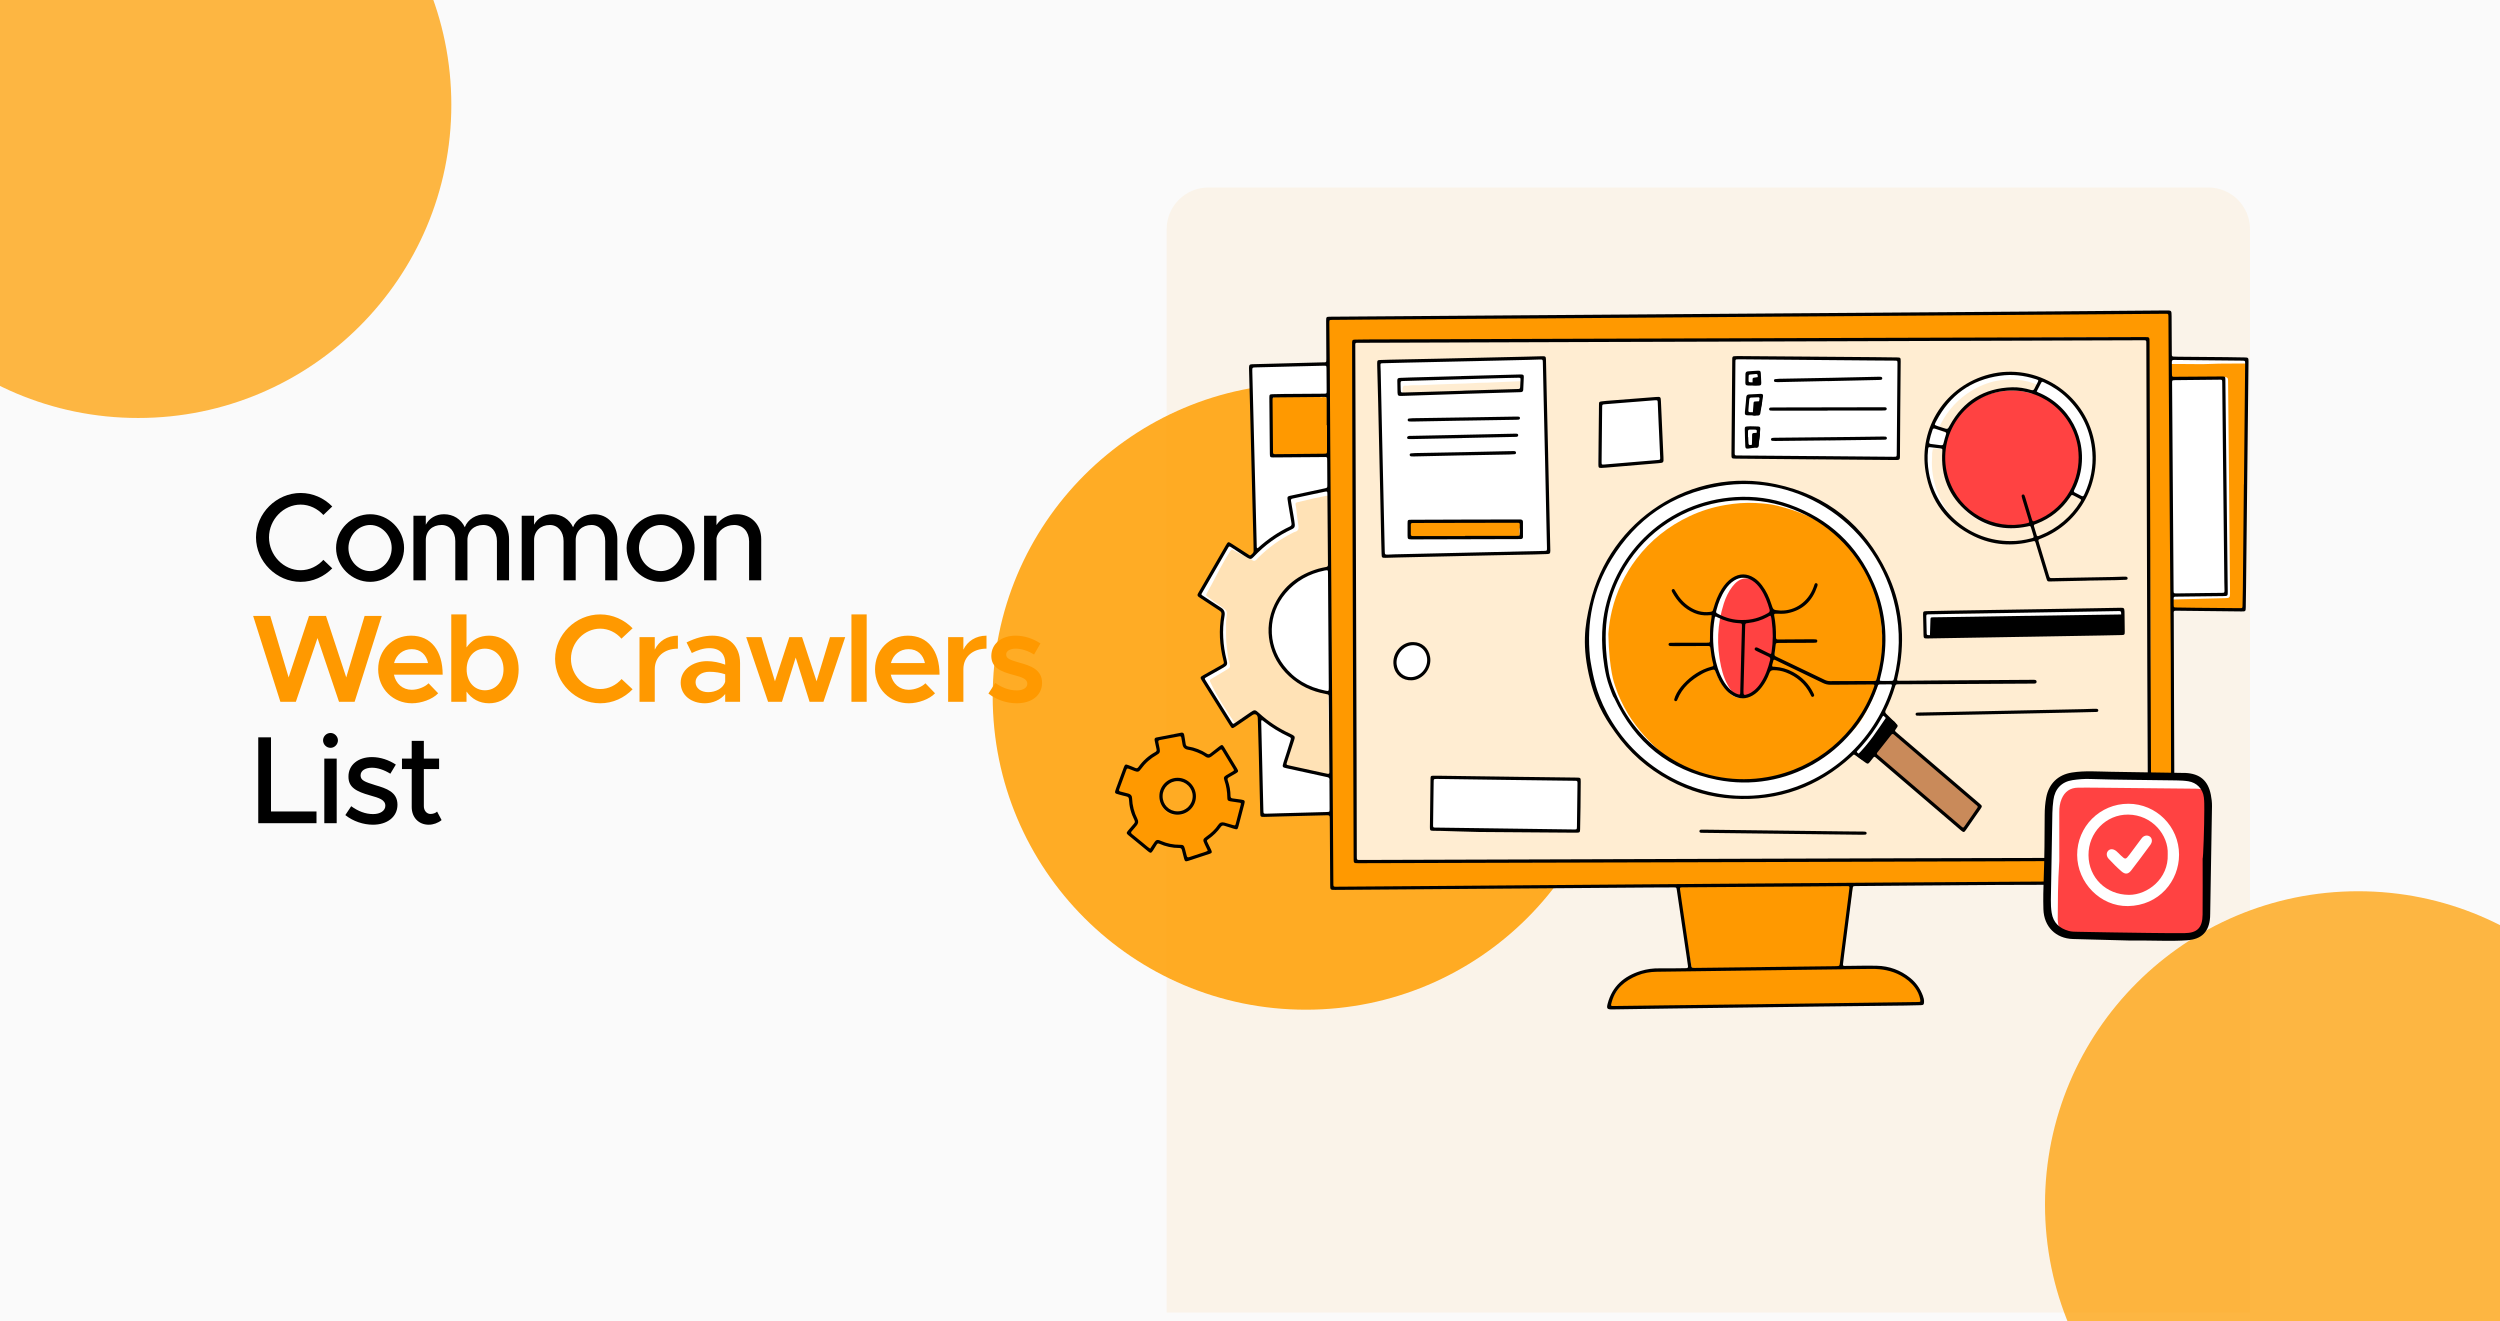 <svg width="350" height="185" viewBox="0 0 350 185" fill="none" xmlns="http://www.w3.org/2000/svg">
<g clip-path="url(#clip0_2263_711)">
<rect width="350" height="185" fill="#FAFAFA"/>
<g filter="url(#filter0_f_2263_711)">
<circle cx="19.343" cy="14.675" r="43.843" fill="#FDB642"/>
</g>
<g filter="url(#filter1_f_2263_711)">
<circle cx="182.819" cy="97.515" r="43.843" fill="#FFAC25"/>
</g>
<g filter="url(#filter2_f_2263_711)">
<circle cx="330.142" cy="168.617" r="43.843" fill="#FDB642"/>
</g>
<path d="M42.087 81.46C38.71 81.46 35.84 78.608 35.84 75.23C35.84 71.853 38.71 69.017 42.087 69.017C43.803 69.017 45.377 69.735 46.515 70.907L45.273 72.097C44.468 71.222 43.33 70.645 42.087 70.645C39.69 70.645 37.66 72.745 37.66 75.23C37.66 77.733 39.69 79.832 42.087 79.832C43.33 79.832 44.468 79.255 45.273 78.38L46.515 79.57C45.377 80.725 43.803 81.46 42.087 81.46ZM51.828 81.46C49.237 81.46 47.05 79.29 47.05 76.718C47.05 74.145 49.237 71.993 51.828 71.993C54.4 71.993 56.57 74.145 56.57 76.718C56.57 79.29 54.4 81.46 51.828 81.46ZM51.828 79.955C53.455 79.955 54.837 78.485 54.837 76.718C54.837 74.968 53.455 73.498 51.828 73.498C50.165 73.498 48.782 74.968 48.782 76.718C48.782 78.485 50.165 79.955 51.828 79.955ZM68.012 71.993C69.902 71.993 71.267 73.445 71.267 75.493V81.25H69.57V75.755C69.57 74.425 68.782 73.498 67.645 73.498C66.35 73.498 65.44 74.355 65.44 75.597V81.25H63.742V75.755C63.742 74.425 62.955 73.498 61.817 73.498C60.522 73.498 59.612 74.355 59.612 75.597V81.25H57.88V72.203H59.612V73.463C60.067 72.57 61.012 71.993 62.167 71.993C63.48 71.993 64.547 72.692 65.072 73.812C65.492 72.692 66.647 71.993 68.012 71.993ZM83.171 71.993C85.061 71.993 86.427 73.445 86.427 75.493V81.25H84.729V75.755C84.729 74.425 83.942 73.498 82.804 73.498C81.509 73.498 80.599 74.355 80.599 75.597V81.25H78.901V75.755C78.901 74.425 78.114 73.498 76.977 73.498C75.681 73.498 74.772 74.355 74.772 75.597V81.25H73.039V72.203H74.772V73.463C75.227 72.57 76.171 71.993 77.326 71.993C78.639 71.993 79.707 72.692 80.231 73.812C80.651 72.692 81.806 71.993 83.171 71.993ZM92.503 81.46C89.913 81.46 87.726 79.29 87.726 76.718C87.726 74.145 89.913 71.993 92.503 71.993C95.076 71.993 97.246 74.145 97.246 76.718C97.246 79.29 95.076 81.46 92.503 81.46ZM92.503 79.955C94.131 79.955 95.513 78.485 95.513 76.718C95.513 74.968 94.131 73.498 92.503 73.498C90.841 73.498 89.458 74.968 89.458 76.718C89.458 78.485 90.841 79.955 92.503 79.955ZM103.175 71.993C105.17 71.993 106.57 73.445 106.57 75.493V81.25H104.873V75.79C104.873 74.442 104.015 73.498 102.79 73.498C101.53 73.498 100.445 74.32 100.305 75.388V81.25H98.573V72.203H100.305V73.515C100.848 72.623 101.95 71.993 103.175 71.993ZM37.94 113.605H44.31V115.25H36.155V103.227H37.94V113.605ZM46.278 104.697C45.683 104.697 45.228 104.207 45.228 103.647C45.228 103.105 45.683 102.615 46.278 102.615C46.838 102.615 47.311 103.105 47.311 103.647C47.311 104.207 46.838 104.697 46.278 104.697ZM45.403 115.25V106.202H47.136V115.25H45.403ZM52.215 115.46C50.885 115.46 49.432 114.987 48.347 114.112L49.169 112.87C50.132 113.57 51.164 113.972 52.232 113.972C53.247 113.972 53.947 113.5 53.947 112.8C53.947 111.96 53.02 111.697 51.9 111.382C49.817 110.805 48.785 110.21 48.785 108.74C48.767 107.077 50.15 105.992 52.075 105.992C53.247 105.992 54.437 106.395 55.417 107.042L54.647 108.32C53.772 107.777 52.862 107.48 52.075 107.48C51.182 107.48 50.482 107.865 50.482 108.547C50.482 109.247 51.042 109.457 52.565 109.93C54.052 110.367 55.645 110.857 55.645 112.66C55.645 114.375 54.192 115.46 52.215 115.46ZM61.193 113.622L61.823 114.812C61.333 115.215 60.668 115.46 60.02 115.46C58.62 115.46 57.64 114.445 57.64 112.992V107.672H56.275V106.202H57.64V103.717H59.338V106.202H61.473V107.672H59.338V112.87C59.338 113.5 59.758 113.955 60.265 113.955C60.65 113.955 61 113.815 61.193 113.622Z" fill="black"/>
<path d="M39.252 98.25L35.438 86.228H37.835L40.407 94.838L43.26 86.228H45.64L48.475 94.838L51.047 86.228H53.445L49.648 98.25H47.46L44.45 89.325L41.422 98.25H39.252ZM57.651 96.57C58.491 96.57 59.489 96.185 59.996 95.66L61.344 97.06C60.556 97.9 58.981 98.46 57.669 98.46C55.079 98.46 52.944 96.483 52.944 93.7C52.944 90.987 54.974 88.993 57.546 88.993C60.346 88.993 61.974 91.11 61.974 94.453H55.149C55.411 95.695 56.356 96.57 57.651 96.57ZM57.634 90.882C56.444 90.882 55.481 91.635 55.166 92.825H59.926C59.681 91.688 58.911 90.882 57.634 90.882ZM68.462 88.993C70.86 88.993 72.61 90.953 72.61 93.718C72.61 96.5 70.86 98.46 68.462 98.46C67.115 98.46 66.03 97.847 65.312 96.815V98.25H63.177V86.017H65.312V90.638C66.03 89.605 67.115 88.993 68.462 88.993ZM67.885 96.64C69.407 96.64 70.492 95.415 70.492 93.718C70.492 92.02 69.407 90.812 67.885 90.812C66.38 90.812 65.33 92.02 65.33 93.718C65.33 95.415 66.38 96.64 67.885 96.64ZM84.029 98.46C80.599 98.46 77.712 95.608 77.712 92.23C77.712 88.853 80.599 86.017 84.029 86.017C85.797 86.017 87.407 86.77 88.562 87.96L87.004 89.412C86.269 88.555 85.184 88.013 84.029 88.013C81.807 88.013 79.934 89.938 79.934 92.23C79.934 94.54 81.807 96.465 84.029 96.465C85.202 96.465 86.269 95.922 87.022 95.065L88.562 96.5C87.407 97.707 85.797 98.46 84.029 98.46ZM91.667 90.953C92.244 89.745 93.417 88.993 94.904 88.993V90.812C92.962 90.812 91.667 91.968 91.667 93.683V98.25H89.532V89.203H91.667V90.953ZM99.724 88.993C102.121 88.993 103.608 90.515 103.608 92.808V98.25H101.526V97.165C100.861 98.005 99.724 98.46 98.674 98.46C96.749 98.46 95.296 97.323 95.296 95.573C95.296 93.787 96.959 92.562 98.989 92.562C99.811 92.562 100.703 92.737 101.526 93.052V92.808C101.526 91.757 100.948 90.743 99.303 90.743C98.446 90.743 97.624 91.04 96.853 91.425L96.118 89.938C97.396 89.308 98.586 88.993 99.724 88.993ZM99.146 96.903C100.178 96.903 101.281 96.377 101.526 95.415V94.4C100.861 94.172 100.108 94.05 99.303 94.05C98.236 94.05 97.379 94.645 97.379 95.502C97.379 96.36 98.131 96.903 99.146 96.903ZM107.53 98.25L104.468 89.203H106.603L108.493 95.38L110.505 89.203H112.29L114.32 95.38L116.193 89.203H118.328L115.283 98.25H113.34L111.398 92.055L109.473 98.25H107.53ZM119.2 98.25V86.017H121.335V98.25H119.2ZM127.213 96.57C128.053 96.57 129.05 96.185 129.558 95.66L130.905 97.06C130.118 97.9 128.543 98.46 127.23 98.46C124.64 98.46 122.505 96.483 122.505 93.7C122.505 90.987 124.535 88.993 127.108 88.993C129.908 88.993 131.535 91.11 131.535 94.453H124.71C124.973 95.695 125.918 96.57 127.213 96.57ZM127.195 90.882C126.005 90.882 125.043 91.635 124.728 92.825H129.488C129.243 91.688 128.473 90.882 127.195 90.882ZM134.873 90.953C135.451 89.745 136.623 88.993 138.111 88.993V90.812C136.168 90.812 134.873 91.968 134.873 93.683V98.25H132.738V89.203H134.873V90.953ZM142.335 98.46C140.953 98.46 139.465 97.97 138.38 97.095L139.343 95.608C140.218 96.237 141.233 96.657 142.37 96.657C143.228 96.657 143.823 96.29 143.823 95.73C143.823 95.03 143.035 94.802 142.003 94.522C140.043 94.015 138.8 93.455 138.783 91.845C138.783 90.147 140.183 88.993 142.195 88.993C143.438 88.993 144.68 89.43 145.66 90.078L144.768 91.635C143.91 91.093 142.983 90.812 142.195 90.812C141.443 90.812 140.865 91.11 140.865 91.618C140.865 92.195 141.338 92.37 142.72 92.772C144.243 93.192 145.888 93.718 145.888 95.608C145.888 97.34 144.453 98.46 142.335 98.46Z" fill="#FF9900"/>
<g opacity="0.07" filter="url(#filter3_f_2263_711)">
<path d="M163.333 32.083C163.333 28.862 165.945 26.25 169.167 26.25H309.167C312.388 26.25 315 28.862 315 32.083V183.75H163.333V32.083Z" fill="#FF9900"/>
</g>
<path d="M186.376 113.915L176.638 114.109L176.277 99.777L175.17 99.88L172.557 101.665L168.32 94.863C168.32 94.863 171.521 93.162 171.521 92.925C171.521 92.688 170.956 90.47 170.972 89.079C170.988 87.689 171.431 85.741 171.125 85.504C170.819 85.267 167.813 83.343 167.813 83.343L171.969 76.138L175.037 78.042L175.704 77.267L175.088 51.22L185.964 50.91L186.376 113.915Z" fill="white"/>
<path d="M304.091 85.311L314.094 85.374L314.494 50.243L303.794 50.125L304.091 85.311Z" fill="white"/>
<path d="M189.739 120.541L189.573 47.727L300.688 47.348L300.887 115.01C300.887 115.01 299.543 117.88 296.589 119.491C293.636 121.102 265.102 120.396 265.102 120.396L189.739 120.541Z" fill="white"/>
<path d="M264.932 102.344L277.203 112.891L274.873 116.222L262.389 105.585L264.932 102.344Z" fill="#C98A5A"/>
<path d="M281.655 73.706C286.933 73.706 291.211 69.399 291.211 64.085C291.211 58.772 286.933 54.465 281.655 54.465C276.378 54.465 272.1 58.772 272.1 64.085C272.1 69.399 276.378 73.706 281.655 73.706Z" fill="#FF4242"/>
<path d="M304.209 108.703C304.222 108.412 304.306 97.844 304.295 97.253C304.245 94.569 304.248 91.884 304.217 89.2C304.135 81.975 304.084 74.75 304.023 67.525C303.984 62.831 303.952 58.137 303.91 53.443C303.891 51.265 303.905 49.086 303.847 46.908C303.825 46.081 303.845 45.252 303.825 44.424C303.819 44.218 304.023 43.996 303.822 43.815C303.635 43.646 303.383 43.747 303.16 43.726C303.115 43.722 303.069 43.726 303.023 43.727C297.523 43.782 292.023 43.839 286.523 43.891C283.003 43.924 279.484 43.953 275.964 43.977C270.555 44.014 265.146 44.057 259.737 44.075C254.861 44.092 249.986 44.079 245.11 44.079C245.11 44.109 245.11 44.14 245.11 44.17C244.409 44.17 243.708 44.167 243.007 44.17C237.507 44.201 232.007 44.201 226.506 44.254C220.564 44.31 214.622 44.3 208.679 44.349C201.457 44.409 194.235 44.426 187.013 44.462C186.891 44.463 186.768 44.457 186.647 44.47C186.297 44.508 186.003 44.809 185.977 45.162C185.961 45.376 185.963 45.591 185.966 45.806C185.983 47.094 186.009 48.383 186.022 49.671C186.086 55.93 186.78 123.725 186.579 123.991C186.396 124.231 186.548 124.467 186.857 124.491C187.009 124.503 187.162 124.493 187.314 124.49C190.406 124.423 193.498 124.357 196.591 124.288C197.474 124.268 198.357 124.221 199.24 124.225C200.136 124.23 215.744 124.079 215.908 124.076C216.654 124.062 217.401 124.044 218.147 124.039C223.571 124.004 228.995 123.97 234.419 123.939C235.111 123.935 235.051 123.872 235.122 124.577C235.345 126.775 235.7 128.954 236.047 131.134C236.264 132.496 236.538 133.849 236.777 135.208C236.855 135.653 236.821 135.686 236.376 135.686C235.371 135.686 234.365 135.647 233.361 135.712C232.116 135.793 230.859 135.808 229.679 136.301C229.623 136.324 229.562 136.349 229.503 136.348C229.018 136.339 228.624 136.576 228.243 136.83C227.189 137.532 226.428 138.501 225.814 139.596C225.71 139.78 225.632 139.987 225.58 140.193C225.38 140.996 225.443 141.088 226.255 141.08C228.707 141.054 231.16 141.004 233.612 140.965C237.313 140.905 241.015 140.847 244.716 140.79C248.86 140.726 253.003 140.661 257.147 140.601C260.635 140.55 264.124 140.507 267.612 140.458C267.993 140.453 268.374 140.437 268.754 140.416C269.114 140.396 269.168 140.33 269.151 139.96C269.146 139.853 269.132 139.746 269.11 139.642C268.911 138.693 268.445 137.927 267.687 137.303C266.604 136.411 265.38 135.894 264.012 135.678C263.363 135.575 262.701 135.593 262.059 135.474C261.241 135.324 260.428 135.305 259.603 135.369C259.087 135.41 258.569 135.42 258.051 135.432C257.764 135.438 257.738 135.399 257.767 135.11C257.773 135.049 257.79 134.99 257.799 134.929C258.022 133.397 258.243 131.864 258.467 130.332C258.763 128.315 259.059 126.297 259.358 124.28C259.428 123.806 259.435 123.804 259.887 123.793C260.436 123.78 260.984 123.765 261.532 123.762C268.053 123.722 274.574 123.685 281.094 123.647C281.993 123.642 285.535 123.639 286.434 123.631C286.596 123.63 286.585 120.43 286.372 120.422C286.174 120.415 282.239 120.417 282.041 120.417C270.949 120.429 259.858 120.426 244.366 120.52C237.614 120.52 226.461 120.52 215.309 120.521C215.141 120.521 214.971 120.51 214.807 120.535C214.706 120.55 214.633 120.588 214.59 120.64C212.445 120.466 201.469 120.606 201.29 120.607C197.679 120.625 194.068 120.64 190.456 120.656C190.334 120.656 190.213 120.654 190.091 120.653C189.91 120.652 189.803 120.577 189.807 120.379C189.81 120.257 189.804 120.134 189.804 120.011C189.803 118.692 189.803 117.373 189.802 116.053C189.78 93.641 189.759 71.228 189.738 48.815C189.737 48.6 189.74 48.386 189.742 48.171C189.743 47.98 189.842 47.893 190.028 47.895C190.104 47.896 190.18 47.892 190.256 47.891C193.593 47.861 196.93 47.863 200.266 47.823C204.929 47.768 209.591 47.788 214.254 47.735C219.373 47.677 224.493 47.696 229.612 47.636C234.213 47.583 238.815 47.602 243.416 47.549C248.474 47.491 253.533 47.511 258.592 47.453C263.162 47.399 267.734 47.419 272.305 47.367C277.378 47.309 282.452 47.327 287.526 47.27C291.487 47.226 295.449 47.23 299.411 47.212C299.715 47.211 300.021 47.194 300.324 47.209C300.656 47.225 300.847 47.434 300.864 47.761C300.868 47.853 300.866 47.945 300.866 48.037C300.9 53.744 300.894 59.45 300.943 65.157C301.001 71.83 300.987 78.503 301.034 85.176C301.096 93.72 300.922 102.265 300.959 110.81C300.962 111.715 300.966 112.62 300.972 113.525C300.972 113.648 300.972 113.771 300.988 113.892C301.006 114.025 301.27 114.125 301.418 114.118C301.541 114.112 301.605 114.024 301.625 113.908C301.649 113.773 301.654 113.637 301.723 113.51C302.078 112.849 302.39 112.166 302.769 111.517C303.107 110.938 303.505 110.427 304.095 110.091C304.247 110.004 304.362 109.89 304.411 109.716C304.515 109.347 304.19 109.088 304.209 108.703Z" fill="#FF9900"/>
<path d="M243.15 109.333C242.344 109.326 241.536 109.157 240.734 109.048C240.082 108.959 239.464 108.935 238.846 108.718C237.261 108.16 235.753 107.629 234.285 106.81C233.78 106.528 233.403 106.11 232.986 105.739C231.051 104.02 229.262 102.165 227.913 99.927C227.168 98.691 226.558 97.391 226.111 96.016C226.028 95.762 225.283 93.927 225.167 88.762C225.247 87.649 225.41 86.545 225.674 85.456C226.315 82.812 227.46 80.416 229.095 78.253C231.081 75.627 233.59 73.657 236.548 72.262C238.14 71.512 239.813 70.997 241.544 70.702C242.94 70.464 244.353 70.345 245.769 70.421C246.798 70.477 247.836 70.546 248.839 70.801C250.297 71.171 251.742 71.61 253.104 72.256C254.205 72.778 255.637 73.394 256.496 74.3C257.063 74.898 257.718 75.406 258.28 76.013C259.183 76.986 260.101 77.939 260.737 79.133C260.971 79.572 261.069 79.993 261.34 80.417C261.823 81.17 262.132 82.004 262.434 82.838C262.846 83.975 263.228 85.122 263.406 86.324C263.491 86.898 263.374 87.475 263.436 88.052C263.538 89.013 263.73 89.978 263.737 90.943C263.743 91.745 263.474 92.538 263.254 93.304C263.148 93.673 263.228 94.029 263.192 94.39C263.047 95.808 262.452 97.145 261.858 98.433C261.091 100.095 260.237 101.55 258.903 102.794C258.569 103.105 258.222 103.404 257.867 103.693C257.35 104.112 256.961 104.45 256.58 104.985C256.405 105.23 256.186 105.403 255.936 105.554C254.984 106.131 254.032 106.707 253.086 107.294C252.836 107.449 252.565 107.55 252.295 107.647C250.33 108.359 248.317 109.065 246.244 109.352C245.215 109.495 244.185 109.341 243.15 109.333ZM248.441 90.282C248.485 89.159 248.352 88.046 248.143 86.951C247.877 85.558 247.335 84.251 246.614 83.037C246.159 82.272 245.547 81.241 244.697 80.875C244.428 80.759 244.126 80.942 243.873 80.816C243.541 80.65 243.113 80.747 242.849 80.949C241.625 81.885 240.759 83.261 240.304 84.751C239.833 86.292 239.627 87.842 239.674 89.475C239.701 90.406 239.749 91.331 239.846 92.272C240.022 93.995 240.538 95.245 241.69 96.496C241.908 96.732 242.147 97.141 242.424 97.305C243.255 97.799 244.11 97.956 244.956 97.367C245.555 96.951 246.12 96.492 246.551 95.88C247.294 94.827 247.776 93.664 248.086 92.42C248.127 92.257 248.159 92.082 248.245 91.945C248.393 91.713 248.439 91.466 248.441 91.202C248.443 90.896 248.441 90.589 248.441 90.282Z" fill="#FF9900"/>
<path d="M185.992 72.025C185.992 72.653 185.98 73.282 185.997 73.911C186.006 74.281 185.994 77.305 186.017 78.454C186.022 78.698 186.103 78.936 186.084 79.184C186.058 79.515 185.926 79.694 185.614 79.689C184.318 79.665 183.248 80.299 182.156 80.868C180.835 81.558 178.976 83.283 178.153 86.324C177.816 87.199 177.605 88.685 178.192 90.725C178.447 91.613 179.269 93.06 179.896 93.836C180.722 94.858 181.72 95.672 182.916 96.23C183.658 96.577 184.44 96.745 185.246 96.823C185.322 96.83 185.399 96.824 185.474 96.835C185.943 96.903 186.009 96.977 186.009 97.45C186.008 98.463 185.964 99.477 186.011 100.486C186.078 101.957 186.074 103.428 186.122 104.897C186.157 105.95 186.211 107.005 186.342 108.053C186.392 108.446 186.443 108.597 186.047 108.589C185.648 108.582 185.153 108.409 184.764 108.34C183.778 108.163 180.446 107.474 179.936 107.279C179.698 107.188 179.823 107.083 179.943 106.763C180.191 106.104 180.446 105.448 180.692 104.788C180.825 104.43 180.951 104.068 181.071 103.705C181.186 103.358 181.186 103.344 180.842 103.186C179.925 102.765 179.07 102.235 178.213 101.706C177.445 101.232 176.747 100.664 176.067 100.076C175.82 99.863 175.615 99.82 175.331 99.974C174.834 100.244 174.359 100.545 173.935 100.923C173.764 101.075 173.413 101.047 173.247 101.205C173.003 101.437 173.194 101.629 173.001 101.376C172.945 101.303 172.884 101.234 172.833 101.158C171.637 99.4 170.458 97.633 169.543 95.703C169.311 95.214 169.3 95.214 169.77 94.931C170.437 94.531 171.111 94.144 171.774 93.738C172.235 93.455 172.278 93.337 172.121 92.837C171.895 92.115 171.859 91.363 171.754 90.623C171.596 89.511 171.664 88.39 171.651 87.272C171.646 86.825 171.729 86.388 171.759 85.945C171.777 85.684 171.715 85.502 171.487 85.321C170.805 84.779 170.065 84.322 169.382 83.785C169.262 83.69 169.139 83.599 169.012 83.515C168.836 83.398 168.827 83.269 168.932 83.089C169.874 81.46 170.668 79.75 171.625 78.129C171.828 77.787 172.046 77.455 172.262 77.121C172.382 76.936 172.514 76.908 172.718 77.04C173.47 77.527 174.317 77.835 175.1 78.267C175.266 78.36 175.398 78.556 175.623 78.511C175.867 78.461 175.987 78.243 176.146 78.084C177.572 76.656 179.192 75.504 180.985 74.592C181.093 74.537 181.205 74.481 181.321 74.452C181.699 74.357 181.843 74.064 181.791 73.675C181.726 73.19 181.638 72.709 181.579 72.223C181.514 71.692 181.488 71.157 181.374 70.632C181.326 70.41 181.479 70.352 181.664 70.309C182.419 70.135 183.17 69.942 183.926 69.771C184.474 69.647 185.027 69.549 185.578 69.436C185.972 69.356 186.004 69.375 186.006 69.77C186.01 70.521 186.007 71.273 186.007 72.024C186.002 72.025 185.997 72.025 185.992 72.025Z" fill="#FFE2B6"/>
<path d="M157.167 111.137C156.681 111.185 156.31 110.943 156.455 110.482C156.704 109.696 156.967 108.914 157.226 108.131C157.285 107.953 157.389 107.804 157.527 107.677C157.774 107.448 157.984 107.433 158.261 107.632C158.781 108.006 159.174 107.981 159.609 107.511C160.317 106.747 161.17 106.148 161.915 105.426C162.115 105.232 162.184 105.082 162.106 104.838C162.097 104.809 162.086 104.78 162.073 104.753C161.776 104.164 161.785 103.593 162.431 103.478C163.072 103.364 164.088 103.213 164.728 103.092C165.193 103.004 165.542 103.25 165.616 103.724C165.651 103.949 165.712 104.17 165.726 104.402C165.738 104.601 165.829 104.765 166.07 104.828C166.958 105.058 167.773 105.286 168.596 105.678C168.858 105.803 169.052 105.963 169.319 105.882C169.907 105.705 170.166 105.219 170.484 104.784C170.66 104.544 170.882 104.52 171.129 104.556C171.396 104.596 171.561 104.822 171.541 105.039C171.495 105.548 171.794 105.906 171.986 106.312C172.096 106.545 172.245 106.761 172.383 106.98C172.487 107.147 172.604 107.263 172.821 107.335C173.236 107.473 173.079 107.179 172.993 107.673C172.938 107.988 172.873 108.335 172.528 108.27C172.376 108.241 172.265 108.66 172.141 108.719C172.031 108.771 171.922 108.828 171.806 108.863C171.331 109.01 171.313 109.028 171.511 109.489C171.685 109.897 171.881 110.293 171.98 110.73C172.048 111.028 172.02 111.335 172.099 111.637C172.164 111.879 172.282 112.008 172.51 112.065C172.789 112.134 173.065 112.222 173.348 112.272C173.733 112.34 173.98 112.609 173.829 112.968C173.58 113.561 173.582 114.189 173.451 114.796C173.369 115.173 173.204 115.521 172.889 115.772C172.655 115.959 172.407 115.835 172.127 115.685C171.832 115.527 171.529 115.573 171.243 115.4C171.079 115.3 170.973 115.316 170.853 115.462C170.289 116.147 169.658 116.765 168.978 117.334C168.897 117.402 168.82 117.479 168.75 117.56C168.522 117.827 168.516 117.965 168.754 118.239C168.966 118.482 169.172 118.724 169.277 119.037C169.432 119.494 169.203 119.474 168.72 119.53C168.51 119.554 168.298 119.736 168.085 119.766C167.669 119.826 167.31 120.029 166.93 120.177C166.359 120.4 165.846 120.276 165.81 119.651C165.798 119.436 165.761 119.229 165.722 119.018C165.676 118.766 165.54 118.668 165.295 118.625C164.4 118.468 163.504 118.312 162.623 118.082C161.81 117.87 161.805 117.877 161.366 118.641C161.264 118.818 161.155 118.981 160.971 119.074C160.65 119.237 160.468 118.979 160.307 118.619C160.073 118.096 159.462 117.991 159.048 117.658C158.843 117.494 158.868 117.128 158.57 117.138C158.356 117.146 158.209 116.966 158.151 116.769C158.095 116.577 157.92 116.57 158.087 116.409C158.224 116.278 158.382 116.203 158.557 116.139C158.996 115.979 159.168 115.576 158.949 115.148C158.699 114.662 158.562 114.172 158.565 113.612C158.567 113.178 158.392 112.749 158.383 112.302C158.38 112.134 158.265 111.988 158.134 111.875C157.927 111.696 157.714 111.523 157.506 111.345C157.395 111.25 157.281 111.087 157.167 111.137ZM164.787 114.126C165.596 114.169 166.245 113.842 166.712 113.199C167.527 112.075 167.305 110.465 166.014 109.529C165.439 109.112 164.796 109.118 164.14 109.157C164.001 109.165 163.907 109.245 163.898 109.385C163.885 109.574 163.785 109.723 163.639 109.794C163.081 110.068 162.84 110.656 162.391 111.038C162.235 111.17 162.22 111.425 162.248 111.644C162.265 111.779 162.306 111.912 162.327 112.047C162.49 113.103 163.532 114.222 164.787 114.126Z" fill="#FF9900"/>
<path d="M303.797 50.964C304.492 50.964 305.176 50.964 305.86 50.964C307.079 50.962 308.3 51.008 309.515 50.948C311.038 50.872 312.559 50.923 314.08 50.891C314.187 50.889 314.294 50.894 314.4 50.891C314.572 50.886 314.652 50.967 314.646 51.14C314.643 51.232 314.646 51.324 314.646 51.416C314.641 53.671 314.325 85.192 314.054 85.208C313.568 85.237 313.082 85.266 312.596 85.27C310.631 85.287 308.666 85.288 306.701 85.306C306.017 85.312 305.334 85.355 304.649 85.37C304.19 85.38 304.126 85.318 304.082 84.855C304.055 84.57 304.109 84.276 303.965 84.037C304.08 83.902 304.194 83.932 304.296 83.93C305.772 83.909 307.246 83.843 308.722 83.812C309.695 83.791 310.668 83.763 311.641 83.739C312.098 83.727 312.205 83.612 312.204 83.154C312.199 80.608 311.927 53.832 311.93 53.264C311.931 52.919 311.794 52.793 311.452 52.793C309.228 52.793 307.005 52.799 304.781 52.803C304.538 52.804 304.312 52.923 304.061 52.897C303.711 52.86 303.586 52.683 303.747 52.379C303.988 51.924 303.89 51.471 303.797 50.964Z" fill="#FF9900"/>
<path d="M185.916 61.781C185.916 62.493 185.919 62.984 185.915 63.474C185.911 63.911 185.872 63.74 185.449 63.768C183.322 63.913 181.192 63.832 179.063 63.859C178.911 63.861 178.762 63.862 178.61 63.894C178.172 63.986 177.978 64.025 177.97 63.571C177.958 62.881 178 62.189 177.954 61.502C177.862 60.14 177.9 58.778 177.855 57.417C177.841 57.008 177.781 56.597 177.786 56.184C177.79 55.84 177.902 55.717 178.236 55.679C178.356 55.666 178.479 55.482 178.601 55.482C180.49 55.479 182.378 55.477 184.266 55.473C184.554 55.472 184.844 55.69 185.127 55.597C185.21 55.569 185.308 55.58 185.399 55.585C185.741 55.603 185.823 55.684 185.827 56.032C185.833 56.63 185.83 57.228 185.83 57.826C185.831 58.117 185.842 58.409 185.829 58.7C185.781 59.803 185.999 60.899 185.916 61.781Z" fill="#FF9900"/>
<path d="M300.657 48.59C300.657 48.482 300.662 48.374 300.655 48.268C300.617 47.714 300.468 47.565 299.922 47.575C298.553 47.598 189.627 47.511 189.583 47.813C189.565 47.933 189.575 48.441 189.577 48.564C189.627 52.703 189.58 56.842 189.641 60.981C189.765 69.491 189.619 78.003 189.739 86.514C189.859 95.085 189.669 103.659 189.839 112.231C189.882 114.439 189.848 116.649 189.845 118.858C189.845 119.239 189.88 119.622 189.77 120C189.734 120.125 189.755 120.277 189.786 120.408C189.852 120.679 189.966 120.736 190.246 120.692C190.38 120.671 190.517 120.663 190.653 120.658C191.171 120.639 191.684 120.686 192.198 120.746C192.952 120.833 194.992 120.571 195.062 120.572C195.746 120.582 212.072 120.648 214.342 120.572C214.401 120.677 214.515 120.731 214.674 120.706C214.856 120.678 215.035 120.662 215.217 120.661C221.323 120.605 227.43 120.679 233.538 120.59C242.188 120.463 250.841 120.603 259.493 120.496C266.897 120.405 274.303 120.472 281.708 120.468C281.86 120.468 282.016 120.484 282.164 120.456C282.422 120.406 296.87 119.554 297.217 119.336C297.539 119.135 297.849 118.919 298.128 118.651C298.605 118.193 298.966 117.835 299.388 117.334C299.788 116.859 300.056 116.274 300.569 115.893C300.648 115.833 300.662 115.739 300.663 115.644C300.665 115.506 300.665 115.368 300.665 115.23C300.662 93.016 300.659 70.803 300.657 48.59ZM269.572 64.611C269.579 61.615 270.267 59.15 271.92 56.967C272.899 55.673 274.13 54.66 275.538 53.859C276.727 53.181 277.995 52.728 279.333 52.482C279.732 52.409 280.138 52.331 280.553 52.351C280.794 52.363 281.037 52.366 281.277 52.289C281.421 52.243 281.576 52.266 281.728 52.305C281.844 52.334 281.967 52.349 282.088 52.351C283.617 52.379 285.048 52.793 286.432 53.427C287.998 54.145 289.32 55.188 290.437 56.486C291.155 57.319 291.738 58.25 292.181 59.27C292.64 60.328 292.998 61.417 293.128 62.56C293.221 63.373 293.309 64.189 293.192 65.025C293.079 65.843 292.981 66.657 292.753 67.452C292.461 68.472 292.05 69.439 291.497 70.344C290.895 71.326 290.192 72.229 289.337 72.998C287.815 74.368 286.074 75.331 284.083 75.822C282.986 76.092 281.874 76.255 280.747 76.186C279.239 76.092 277.773 75.598 276.383 74.97C275.335 74.497 274.547 73.904 273.68 73.153C272.755 72.353 271.956 71.428 271.313 70.374C270.582 69.174 270.075 68.077 269.811 66.697C269.664 65.933 269.521 65.164 269.572 64.611ZM242.614 56.222C242.629 55.531 242.651 54.658 242.718 53.969C242.822 52.9 242.611 52.021 242.615 50.95C242.616 50.823 242.657 50.709 242.695 50.593C242.841 50.15 242.719 50.103 243.163 50.2C243.331 50.237 243.496 50.233 243.663 50.234C245.994 50.238 248.328 50.174 250.656 50.261C253.396 50.364 256.138 50.236 258.874 50.354C260.991 50.445 263.105 50.38 265.22 50.426C265.713 50.437 265.734 50.449 265.734 50.947C265.736 52.557 265.735 54.168 265.735 55.779C265.733 55.779 265.732 55.779 265.731 55.779C265.731 56.991 265.741 58.203 265.728 59.415C265.711 60.961 265.608 62.506 265.643 64.054C265.651 64.401 265.634 64.218 265.275 64.219C263.874 64.222 262.47 64.268 261.07 64.208C257.432 64.051 253.791 64.219 250.155 64.112C247.749 64.041 245.345 64.257 242.941 64.229C242.56 64.224 242.508 64.181 242.513 63.807C242.532 62.305 242.571 60.808 242.608 59.306C242.634 58.279 242.592 57.25 242.614 56.222ZM223.882 60.057C223.968 59.114 223.739 58.164 223.867 57.224C223.932 56.746 224.114 56.566 224.582 56.494C225.288 56.387 226.003 56.391 226.708 56.303C227.65 56.185 228.596 56.29 229.532 56.208C230.037 56.163 230.554 56.184 231.053 55.988C231.577 55.783 232.29 55.735 232.362 56.315C232.428 56.846 232.463 57.953 232.46 58.49C232.455 59.361 232.557 60.227 232.616 61.094C232.652 61.627 232.706 62.16 232.736 62.693C232.764 63.181 232.833 63.665 232.825 64.156C232.813 64.872 232.358 64.834 231.679 64.645C231.185 64.507 230.669 64.85 230.168 64.895C229.519 64.952 228.871 65.017 228.222 65.074C227.108 65.172 225.984 65.06 224.901 65.37C224.426 65.506 224.172 65.38 223.854 65.175C223.761 65.116 223.773 64.985 223.768 64.877C223.719 63.823 223.808 62.77 223.872 61.82C223.872 61.161 223.831 60.605 223.882 60.057ZM193.428 77.791C193.415 77.686 193.421 77.577 193.421 77.47C193.418 76.457 193.444 75.444 193.408 74.433C193.323 72.043 193.39 69.65 193.299 67.264C193.229 65.44 193.324 63.615 193.215 61.797C193.102 59.912 193.219 58.027 193.12 56.146C193.073 55.243 193.079 54.341 193.047 53.461C193.047 52.826 193.046 52.212 193.048 51.599C193.05 51.013 193.169 50.699 193.731 50.696C194.203 50.693 194.677 50.718 195.148 50.685C196.423 50.596 197.705 50.662 198.977 50.576C199.951 50.51 200.926 50.584 201.892 50.493C202.957 50.391 204.025 50.492 205.082 50.396C206.072 50.307 207.062 50.399 208.044 50.307C209.063 50.212 210.085 50.307 211.097 50.214C212.101 50.121 213.104 50.192 214.104 50.125C214.589 50.093 215.072 50.239 215.558 50.241C216.174 50.243 216.175 50.241 216.177 50.839C216.178 51.054 216.18 51.269 216.178 51.483C216.157 53.567 216.26 55.65 216.303 57.732C216.33 59.017 216.281 60.307 216.38 61.587C216.485 62.951 216.372 64.317 216.476 65.673C216.57 66.9 216.468 68.126 216.561 69.346C216.667 70.739 216.557 72.136 216.66 73.523C216.749 74.735 216.695 75.942 216.73 77.151C216.742 77.573 193.476 78.172 193.428 77.791ZM199.6 93.838C199.29 94.645 197.942 95.282 197.093 95.16C197.078 95.157 197.06 95.161 197.048 95.154C196.367 94.774 195.584 94.51 195.38 93.601C195.331 93.386 195.353 93.175 195.315 92.873C195.42 91.94 195.804 90.914 196.786 90.465C197.052 90.344 197.341 90.127 197.625 90.085C197.7 90.074 197.786 90.29 197.851 90.263C198.376 90.042 198.909 90.382 199.179 90.712C199.897 91.591 200.001 92.791 199.6 93.838ZM221.173 109.659C221.128 109.858 221.124 110.053 221.123 110.251C221.116 112.274 221.132 114.296 221.029 116.317C221.027 116.348 221.026 116.378 221.028 116.409C221.041 116.576 217.238 116.504 215.272 116.414C214.224 116.068 207.965 116.193 207.563 116.229C207.395 116.244 203.157 116.127 202.254 116.127C201.352 116.127 200.266 116.32 200.275 115.977C200.3 115.075 200.263 114.175 200.338 113.27C200.419 112.279 200.395 111.275 200.336 110.281C200.315 109.926 200.357 109.587 200.36 109.241C200.361 109.049 200.435 108.961 200.631 108.965C200.995 108.972 201.356 108.933 201.719 108.889C202.34 108.814 212.573 109.126 212.855 109.149C212.977 109.159 213.099 109.152 213.221 109.152C215.735 109.15 218.249 109.147 220.763 109.147C221.211 109.147 221.273 109.215 221.173 109.659ZM276.702 114.081C276.363 114.569 275.972 115.017 275.67 115.535C275.37 116.05 274.515 116.355 273.901 115.706C273.763 115.56 273.619 115.433 273.459 115.317C272.916 114.924 272.407 114.297 271.912 113.845C271.563 113.527 271.223 113.197 270.86 112.895C270.425 112.534 269.986 112.375 269.719 111.855C269.65 111.719 269.514 111.635 269.392 111.541C268.755 111.047 268.122 110.547 267.491 110.045C266.646 109.373 265.809 108.69 264.959 108.024C264.156 107.396 263.525 106.6 262.727 105.965C262.538 105.815 262.257 106.072 262.122 106.203C261.617 106.69 260.94 106.66 260.424 106.253C260.146 106.034 259.879 105.808 259.645 105.548C259.478 105.362 259.361 105.389 259.199 105.556C258.485 106.29 257.691 106.932 256.869 107.537C255.413 108.608 253.845 109.483 252.171 110.154C250.758 110.72 249.299 111.125 247.797 111.392C246.703 111.586 245.602 111.658 244.498 111.72C243.938 111.752 243.377 111.685 242.816 111.656C241.904 111.608 241 111.509 240.111 111.328C237.82 110.863 235.632 110.106 233.583 108.946C231.889 107.987 230.352 106.823 228.957 105.473C228.247 104.785 227.595 104.033 226.999 103.239C225.988 101.892 225.081 100.483 224.441 98.913C224.378 98.757 224.304 98.607 224.191 98.477C224.047 98.313 222.761 94.921 222.83 94.712C222.897 94.51 222.658 94.402 222.623 94.223C222.62 94.208 222.611 94.195 222.607 94.18C222.3 93.058 222.085 91.918 222.042 90.756C221.996 89.533 222.038 88.312 222.203 87.093C222.299 86.382 222.418 85.677 222.561 84.976C222.838 83.624 223.26 82.315 223.793 81.044C224.35 79.716 225.015 78.442 225.778 77.222C226.232 76.496 226.793 75.853 227.335 75.192C228.191 74.146 229.108 73.167 230.153 72.325C231.974 70.859 234.019 69.784 236.224 69.028C237.345 68.644 238.492 68.363 239.663 68.163C240.908 67.95 242.155 67.623 243.417 67.626C243.92 67.628 244.428 67.671 244.924 67.611C245.447 67.549 245.943 67.643 246.452 67.698C247.042 67.763 247.605 67.953 248.194 68.026C248.718 68.091 249.24 68.212 249.747 68.364C250.576 68.614 251.401 68.883 252.209 69.193C252.918 69.465 253.62 69.769 254.293 70.121C255.169 70.579 256.015 71.287 256.871 71.784C257.108 71.922 257.32 72.094 257.519 72.287C257.978 72.734 258.432 73.189 258.923 73.599C259.607 74.171 260.341 74.867 260.895 75.553C261.481 76.279 261.93 77.095 262.405 77.898C263.059 79.005 263.7 80.112 264.212 81.295C264.814 82.69 265.242 84.137 265.555 85.62C265.706 86.335 265.798 87.061 265.86 87.793C265.927 88.599 266.06 89.411 265.99 90.212C265.933 90.865 265.735 91.521 265.668 92.175C265.549 93.334 265.33 94.471 265.045 95.591C264.714 96.896 264.223 98.151 263.644 99.369C263.565 99.534 263.439 99.698 263.427 99.87C263.412 100.075 263.672 100.106 263.793 100.236C264.085 100.547 264.365 100.874 264.711 101.131C265.197 101.492 265.336 101.85 265.171 102.433C265.124 102.599 265.165 102.667 265.28 102.777C265.588 103.073 265.937 103.319 266.24 103.623C266.929 104.316 267.578 104.857 268.346 105.469C268.952 105.952 269.539 106.46 270.148 106.942C270.828 107.48 271.527 108.186 272.208 108.722C273.26 109.55 274.277 110.425 275.378 111.187C275.899 111.548 276.219 112.106 276.735 112.462C276.77 112.486 276.786 112.537 276.809 112.576C277.093 113.055 277.042 113.59 276.702 114.081ZM296.775 88.797C294.537 88.751 292.303 88.931 290.065 88.894C289.029 88.876 287.99 88.847 286.957 88.905C284.477 89.045 281.993 88.892 279.517 89.006C277.431 89.102 275.347 89.045 273.263 89.072C272.412 89.083 271.567 89.247 270.868 89.165C270.286 89.165 270.05 89.156 269.624 89.168C269.382 89.175 269.458 89.258 269.508 89.033C269.657 88.355 269.323 87.657 269.468 86.98C269.499 86.832 269.487 86.674 269.489 86.521C269.496 86.054 269.304 85.861 269.787 85.859C270.336 85.856 270.886 85.886 271.432 85.846C272.663 85.755 273.898 86.019 275.124 85.932C276.159 85.858 277.195 85.941 278.223 85.847C279.349 85.746 280.477 85.847 281.596 85.752C282.615 85.664 283.637 85.756 284.649 85.662C285.759 85.56 286.872 85.666 287.976 85.569C289.041 85.475 290.108 85.574 291.166 85.477C292.277 85.376 293.389 85.476 294.493 85.384C295.223 85.323 295.95 85.325 296.679 85.312C297.087 85.305 297.094 85.315 297.094 85.713C297.094 86.63 297.187 87.543 297.237 88.458C297.259 88.862 297.162 88.805 296.775 88.797Z" fill="#FFEDD2"/>
<path d="M197.346 74.298C197.336 74.047 197.354 73.817 197.219 73.581C197.058 73.299 197.352 72.968 197.681 73C198.711 73.103 199.741 73.112 200.771 72.985C200.891 72.97 201.014 72.975 201.135 72.975C203.024 72.974 204.913 72.937 206.8 72.988C207.787 73.014 208.774 73.071 209.761 73.05C210.474 73.035 211.184 72.941 211.899 72.97C212.006 72.974 212.115 72.957 212.218 72.974C212.904 73.089 212.992 73.316 212.816 73.817C212.722 74.085 212.673 74.363 212.757 74.669C212.851 75.017 212.615 75.223 212.262 75.133C212.079 75.086 211.893 75.061 211.72 75.099C211.177 75.218 210.629 75.166 210.084 75.172C209.018 75.183 207.948 75.124 206.886 75.193C205.122 75.308 203.355 75.186 201.596 75.292C200.379 75.366 199.164 75.322 197.949 75.363C197.843 75.367 197.735 75.372 197.63 75.359C197.367 75.327 197.238 75.177 197.299 74.926C197.353 74.712 197.33 74.5 197.346 74.298Z" fill="#FF9900"/>
<path d="M212.924 53.437C212.898 53.77 212.815 54.093 212.728 54.417C212.659 54.677 212.503 54.805 212.243 54.819C212.197 54.822 212.152 54.823 212.106 54.824C210.844 54.833 209.583 54.913 208.32 54.941C207.211 54.965 206.099 54.977 204.992 55.041C204.216 55.085 203.44 55.069 202.666 55.116C201.557 55.183 200.445 55.157 199.337 55.224C198.486 55.275 197.635 55.272 196.784 55.295C196.436 55.305 196.39 55.257 196.375 54.903C196.365 54.66 196.319 54.404 196.419 54.174C196.552 53.87 196.851 54.032 197.07 53.993C197.701 53.879 198.345 53.955 198.983 53.922C200.715 53.831 202.447 53.783 204.179 53.717C204.847 53.692 205.518 53.697 206.184 53.641C207.11 53.563 208.04 53.601 208.965 53.539C210.133 53.461 211.304 53.46 212.472 53.385C212.618 53.376 212.775 53.34 212.924 53.437Z" fill="#FFEDD2"/>
<path d="M281.412 76.009C279.866 76.043 278.502 75.613 277.159 75.11C276.563 74.886 275.951 74.692 275.404 74.344C275.106 74.154 274.826 73.951 274.566 73.712C273.337 72.585 272.311 71.303 271.61 69.777C270.946 68.332 270.535 66.825 270.471 65.22C270.448 64.637 270.507 64.061 270.499 63.481C270.498 63.45 270.498 63.419 270.503 63.389C270.616 62.716 270.542 62.725 271.222 62.809C271.312 62.821 271.402 62.836 271.493 62.843C271.988 62.878 272.127 63.041 272.097 63.524C271.94 66.074 272.633 68.371 274.182 70.389C275.545 72.165 277.334 73.311 279.514 73.772C281.907 74.278 284.167 73.852 286.274 72.608C287.5 71.885 288.522 70.936 289.355 69.779C289.417 69.692 289.482 69.607 289.538 69.516C289.772 69.134 289.844 69.112 290.219 69.319C290.553 69.502 290.887 69.687 291.223 69.867C291.387 69.955 291.44 70.054 291.322 70.227C290.755 71.06 290.196 71.888 289.429 72.568C288.777 73.145 288.16 73.752 287.414 74.216C286.078 75.049 284.643 75.619 283.098 75.885C282.517 75.984 281.924 76.074 281.412 76.009Z" fill="#FFEDD2"/>
<path d="M281.406 53.097C282.649 53.131 283.709 53.304 284.736 53.666C284.85 53.706 284.96 53.762 285.069 53.815C285.143 53.851 285.201 53.908 285.154 53.995C285 54.277 284.937 54.602 284.751 54.868C284.626 55.046 284.488 55.119 284.247 55.047C283.309 54.765 282.338 54.63 281.365 54.676C278.456 54.815 276.008 55.928 274.152 58.249C273.708 58.804 273.361 59.41 273.055 60.045C272.995 60.169 272.941 60.297 272.872 60.415C272.779 60.573 272.608 60.688 272.453 60.632C272.113 60.511 271.789 60.342 271.47 60.17C271.358 60.109 271.42 59.98 271.461 59.879C271.634 59.452 271.855 59.05 272.09 58.658C273.235 56.747 274.805 55.287 276.779 54.281C277.967 53.676 279.225 53.278 280.565 53.179C280.898 53.154 281.227 53.077 281.406 53.097Z" fill="#FFEDD2"/>
<path d="M248.458 90.15C248.405 91.734 248.064 93.465 247.256 95.084C246.882 95.835 246.35 96.467 245.702 96.991C244.888 97.648 243.998 97.745 243.053 97.288C242.77 97.151 242.566 96.927 242.38 96.681C241.615 95.67 241.205 94.504 240.94 93.282C240.297 90.313 240.407 87.375 241.338 84.478C241.607 83.642 241.976 82.853 242.511 82.151C242.734 81.858 242.983 81.591 243.283 81.373C243.793 81.002 244.332 80.905 244.966 81.016C245.694 81.142 246.168 81.529 246.544 82.133C247.298 83.343 247.836 84.618 248.018 86.054C248.182 87.346 248.432 88.626 248.458 90.15Z" fill="#FF4242"/>
<path d="M283.81 86.224C288.104 86.158 292.398 86.093 296.692 86.028C297.321 86.019 297.252 85.97 297.277 86.582C297.3 87.149 297.339 87.715 297.358 88.282C297.375 88.795 297.333 88.833 296.822 88.838C293.853 88.865 290.883 88.895 287.914 88.919C285.462 88.939 283.01 88.947 280.559 88.973C280.04 88.979 279.523 88.891 279.009 88.925C277.306 89.037 275.602 89.011 273.899 89.025C272.772 89.035 271.645 89.046 270.518 89.053C270.19 89.055 270.189 89.049 270.199 88.731C270.219 88.088 270.236 87.444 270.262 86.801C270.277 86.437 270.284 86.428 270.655 86.422C272.543 86.392 274.431 86.369 276.319 86.34C278.816 86.302 281.313 86.26 283.81 86.22C283.81 86.221 283.81 86.222 283.81 86.224Z" fill="black"/>
<path d="M259.965 105.761C261.633 104.143 262.854 102.217 264.146 100.32C264.439 100.55 264.732 100.75 265.054 100.921C265.629 101.226 265.558 102.111 264.943 102.417C264.737 102.52 264.603 102.657 264.472 102.824C263.694 103.824 262.898 104.812 262.211 105.881C262.12 106.022 262.014 106.155 261.905 106.281C261.668 106.554 261.367 106.631 261.037 106.505C260.637 106.352 260.263 106.152 259.965 105.761Z" fill="black"/>
<path d="M245.293 62.628C245.224 62.435 245.276 62.222 245.276 62.014C245.277 61.649 245.305 61.283 245.293 60.919C245.285 60.695 245.372 60.622 245.577 60.616C245.833 60.608 246.088 60.583 246.376 60.562C246.425 60.833 246.36 61.081 246.326 61.33C246.279 61.674 246.16 62.006 246.207 62.367C246.236 62.589 246.073 62.717 245.869 62.681C245.771 62.663 245.695 62.563 245.574 62.611C245.493 62.643 245.406 62.687 245.293 62.628Z" fill="black"/>
<path d="M246.693 56.152C246.641 56.737 246.481 57.232 246.345 57.731C246.266 58.019 245.743 58.247 245.476 58.143C245.386 58.108 245.379 58.032 245.384 57.957C245.422 57.439 245.462 56.922 245.502 56.404C245.512 56.278 245.575 56.215 245.706 56.21C246.022 56.195 246.338 56.173 246.693 56.152Z" fill="black"/>
<path d="M245.362 53.916C245.362 53.635 245.364 53.365 245.361 53.095C245.36 52.967 245.423 52.898 245.544 52.879C245.797 52.838 246.05 52.8 246.303 52.759C246.5 52.727 246.547 52.846 246.522 53.002C246.492 53.181 246.45 53.36 246.391 53.531C246.281 53.853 246.129 53.948 245.778 53.938C245.645 53.934 245.512 53.924 245.362 53.916Z" fill="black"/>
<path d="M267.44 136.919C266.073 135.815 264.5 135.248 262.759 135.205C261.359 135.171 259.956 135.215 258.555 135.225C258.448 135.226 258.342 135.225 258.235 135.228C258.057 135.233 257.995 135.157 258.021 134.974C258.08 134.549 258.121 134.121 258.176 133.696C258.469 131.4 258.765 129.104 259.059 126.809C259.16 126.018 259.254 125.227 259.36 124.436C259.411 124.061 259.42 124.062 259.782 124.05C259.873 124.047 259.964 124.047 260.056 124.047C262.859 124.023 265.663 123.998 268.466 123.976C272.199 123.947 275.932 123.92 279.665 123.893C281.067 123.883 285.238 123.876 286.64 123.872C286.778 123.872 286.343 123.416 286.164 123.417C280.041 123.462 271.148 123.505 265.024 123.549C260.865 123.578 256.707 123.609 252.548 123.64C248.42 123.67 244.292 123.7 240.164 123.732C235.776 123.765 231.389 123.801 227.002 123.834C223.148 123.862 200.834 124.039 200.59 124.041C196.156 124.074 191.722 124.107 187.288 124.139C186.635 124.143 186.673 124.203 186.669 123.519C186.618 115.787 186.57 108.055 186.518 100.324C186.488 95.982 186.451 91.641 186.419 87.299C186.39 83.28 186.364 79.26 186.335 75.241C186.303 70.869 186.266 66.497 186.236 62.125C186.21 58.428 186.195 54.73 186.17 51.033C186.157 49.162 186.13 47.29 186.109 45.419C186.108 45.342 186.107 45.265 186.108 45.189C186.114 44.794 186.114 44.789 186.522 44.786C188.899 44.763 191.276 44.739 193.653 44.723C201.043 44.673 208.433 44.627 215.824 44.577C220.029 44.549 224.235 44.515 228.44 44.484C232.645 44.453 236.851 44.421 241.056 44.39C249.346 44.329 257.634 44.268 265.924 44.206C270.068 44.176 274.213 44.145 278.357 44.114C282.563 44.084 286.768 44.053 290.974 44.021C295.027 43.991 299.08 43.96 303.133 43.93C303.575 43.927 303.577 43.928 303.58 44.389C303.598 47.718 303.613 51.048 303.635 54.377C303.662 58.549 303.694 62.722 303.724 66.895C303.755 71.083 303.785 75.271 303.816 79.459C303.846 83.647 303.876 87.835 303.908 92.023C303.921 93.656 303.937 107.051 303.952 108.684C304.101 108.633 304.251 108.585 304.403 108.545C304.377 105.038 304.348 89.768 304.326 86.261C304.321 85.414 304.197 85.496 305.071 85.505C307.981 85.534 310.891 85.57 313.802 85.603C314.369 85.609 314.397 85.59 314.409 85.019C314.429 84.084 314.439 83.148 314.449 82.212C314.503 77.319 314.556 72.425 314.609 67.532C314.639 64.755 314.668 61.979 314.698 59.202C314.729 56.334 314.763 53.465 314.793 50.597C314.799 50.096 314.748 50.049 314.246 50.041C313.408 50.026 312.57 50.007 311.733 49.999C309.478 49.978 307.222 49.961 304.967 49.941C304.739 49.939 304.511 49.929 304.282 49.919C304.141 49.913 304.055 49.847 304.057 49.693C304.058 49.585 304.054 49.478 304.053 49.37C304.043 47.668 304.033 45.965 304.024 44.262C304.019 43.457 304.019 43.455 303.204 43.462C298.39 43.502 293.575 43.544 288.76 43.583C284.555 43.616 280.349 43.646 276.144 43.677C272.045 43.707 267.947 43.737 263.848 43.767C259.688 43.797 255.529 43.828 251.369 43.859C247.224 43.889 243.08 43.919 238.936 43.95C234.806 43.98 230.677 44.01 226.548 44.041C217.635 44.107 208.721 44.173 199.807 44.239C195.282 44.273 190.757 44.305 186.231 44.339C185.685 44.343 185.662 44.37 185.659 44.91C185.658 44.956 185.659 45.002 185.659 45.048C185.668 46.766 185.676 48.484 185.687 50.203C185.691 50.793 185.672 50.715 185.208 50.728C183.06 50.787 180.913 50.842 178.765 50.898C177.623 50.928 176.481 50.956 175.339 50.99C174.941 51.002 174.871 51.082 174.861 51.49C174.86 51.567 174.862 51.643 174.865 51.72C174.918 53.713 174.974 55.707 175.024 57.7C175.123 61.595 175.217 65.49 175.314 69.385C175.368 71.516 175.426 73.648 175.48 75.779C175.492 76.224 175.492 76.669 175.505 77.114C175.514 77.406 175.294 77.549 175.116 77.702C174.941 77.852 174.821 77.631 174.679 77.568C174.597 77.531 174.525 77.471 174.448 77.421C173.794 76.999 173.141 76.575 172.486 76.154C171.938 75.802 171.928 75.805 171.59 76.388C170.333 78.561 169.077 80.736 167.821 82.909C167.79 82.963 167.761 83.017 167.729 83.069C167.601 83.273 167.625 83.444 167.832 83.579C167.922 83.638 168.009 83.699 168.098 83.758C168.977 84.339 169.853 84.924 170.737 85.496C170.955 85.637 171.043 85.783 170.995 86.058C170.623 88.205 170.73 90.334 171.274 92.442C171.388 92.883 171.386 92.889 170.972 93.123C170.135 93.596 169.294 94.061 168.458 94.534C168.015 94.784 167.996 94.854 168.261 95.278C169.574 97.382 170.889 99.485 172.206 101.586C172.476 102.017 172.522 102.025 172.957 101.73C173.753 101.191 174.546 100.646 175.341 100.104C175.68 99.873 176.014 100.023 176.08 100.437C176.092 100.512 176.09 100.589 176.092 100.666C176.134 102.107 176.181 103.548 176.217 104.99C176.292 107.934 176.36 110.878 176.431 113.823C176.444 114.332 176.48 114.377 176.986 114.368C177.717 114.356 178.448 114.326 179.179 114.307C181.311 114.252 183.444 114.2 185.576 114.141C186.164 114.124 186.167 114.114 186.171 114.732C186.19 117.77 186.207 120.807 186.227 123.844C186.232 124.587 186.235 124.591 186.961 124.587C191.73 124.555 226.255 124.287 230.933 124.253C232.06 124.245 233.188 124.24 234.316 124.238C234.697 124.237 234.7 124.244 234.753 124.604C235.208 127.682 235.663 130.76 236.116 133.838C236.186 134.308 236.249 134.779 236.318 135.249C236.346 135.44 236.283 135.543 236.08 135.541C235.973 135.539 235.867 135.547 235.76 135.548C234.617 135.557 233.474 135.588 232.332 135.568C231.422 135.552 230.538 135.671 229.674 135.94C227.366 136.658 225.721 138.059 225.077 140.489C224.89 141.196 224.984 141.329 225.73 141.318C228.396 141.277 231.062 141.232 233.729 141.196C240.767 141.1 247.806 141.006 254.845 140.916C258.806 140.865 262.768 140.825 266.729 140.777C267.46 140.768 268.192 140.747 268.923 140.725C269.282 140.715 269.346 140.648 269.367 140.294C269.385 139.982 269.309 139.685 269.201 139.396C268.831 138.414 268.257 137.578 267.44 136.919ZM304.301 82.427C304.232 72.874 304.162 63.321 304.093 53.767C304.092 53.737 304.091 53.706 304.091 53.675C304.091 53.242 304.091 53.234 304.506 53.223C305.207 53.205 309.258 53.168 310.583 53.158C311.136 53.155 311.105 53.109 311.111 53.671C311.146 57.167 311.186 60.663 311.217 64.159C311.228 65.463 311.359 77.024 311.404 81.501C311.408 81.869 311.428 82.237 311.43 82.605C311.432 82.985 311.424 82.994 311.052 83C310.336 83.011 309.62 83.012 308.904 83.021C307.595 83.038 306.285 83.057 304.975 83.075C304.884 83.076 304.792 83.079 304.701 83.078C304.316 83.074 304.314 83.073 304.302 82.703C304.3 82.611 304.302 82.519 304.301 82.427ZM304.347 50.394C304.468 50.402 304.59 50.394 304.712 50.395C307.758 50.427 310.805 50.459 313.851 50.49C314.321 50.496 314.325 50.496 314.32 50.975C314.265 56.588 314.21 62.201 314.154 67.814C314.15 67.814 314.146 67.814 314.142 67.814C314.094 72.66 314.048 77.505 313.999 82.352C313.991 83.149 313.972 83.946 313.954 84.743C313.945 85.138 313.941 85.146 313.539 85.143C311.498 85.127 309.457 85.109 307.415 85.089C306.517 85.08 305.618 85.065 304.72 85.049C304.325 85.043 304.323 85.04 304.315 84.633C304.31 84.342 304.314 84.051 304.31 83.759C304.308 83.606 304.377 83.533 304.529 83.534C304.651 83.535 304.773 83.531 304.895 83.529C306.997 83.505 309.099 83.481 311.2 83.455C311.888 83.446 311.893 83.444 311.885 82.758C311.811 76.133 311.734 69.508 311.659 62.884C311.623 59.725 311.59 56.566 311.555 53.407C311.554 53.345 311.555 53.284 311.554 53.222C311.545 52.732 311.523 52.702 311.032 52.705C308.899 52.717 306.766 52.735 304.634 52.75C304.069 52.754 304.073 52.803 304.069 52.214C304.065 51.708 304.067 51.202 304.057 50.696C304.053 50.485 304.126 50.378 304.347 50.394ZM185.919 80.382C185.919 83.018 186.03 93.595 186.03 96.246C186.03 96.784 186.03 96.784 185.493 96.675C183.151 96.2 181.189 95.082 179.727 93.159C177.4 90.096 177.505 86.008 179.977 83.06C181.417 81.343 183.27 80.327 185.442 79.875C185.532 79.857 185.623 79.848 185.713 79.835C185.85 79.815 185.912 79.881 185.914 80.014C185.916 80.136 185.919 80.259 185.919 80.382ZM185.739 59.528H185.78C185.78 60.692 185.78 61.856 185.78 63.021C185.78 63.511 185.781 63.513 185.323 63.518C183.162 63.54 181.002 63.561 178.841 63.583C178.735 63.584 178.628 63.577 178.522 63.584C178.312 63.598 178.206 63.512 178.223 63.293C178.226 63.262 178.223 63.231 178.222 63.201C178.201 60.827 178.178 58.452 178.158 56.078C178.155 55.646 178.162 55.642 178.581 55.637C180.817 55.614 183.054 55.592 185.291 55.571C185.732 55.567 185.737 55.572 185.738 56.035C185.741 57.2 185.739 58.364 185.739 59.528ZM175.49 58.53C175.434 56.352 175.376 54.175 175.322 51.998C175.309 51.443 175.315 51.447 175.857 51.434C178.994 51.358 182.132 51.28 185.269 51.201C185.697 51.191 185.704 51.187 185.709 51.617C185.721 52.645 185.728 53.672 185.732 54.7C185.733 55.106 185.726 55.112 185.326 55.115C183.467 55.13 181.608 55.14 179.75 55.155C179.232 55.159 178.714 55.172 178.196 55.186C177.744 55.199 177.704 55.236 177.708 55.7C177.722 57.648 177.742 59.596 177.76 61.544C177.766 62.219 177.767 62.894 177.779 63.569C177.787 63.993 177.836 64.044 178.262 64.041C180.593 64.027 182.924 64.008 185.256 63.99C185.362 63.989 185.469 63.982 185.575 63.982C185.723 63.983 185.798 64.058 185.799 64.209C185.8 64.378 185.807 64.547 185.808 64.715C185.815 65.774 185.823 66.832 185.826 67.891C185.827 68.288 185.823 68.293 185.445 68.375C183.882 68.712 182.318 69.046 180.754 69.38C180.695 69.393 180.633 69.399 180.575 69.415C180.263 69.501 180.21 69.561 180.256 69.911C180.319 70.397 180.407 70.88 180.488 71.364C180.59 71.984 180.693 72.604 180.802 73.222C180.839 73.436 180.828 73.594 180.591 73.705C178.949 74.475 177.467 75.488 176.122 76.707C176.101 76.726 176.068 76.733 176.018 76.755C175.917 76.638 175.945 76.527 175.943 76.424C175.879 73.925 175.817 71.425 175.754 68.926C175.667 65.46 175.578 61.995 175.49 58.53ZM176.262 99.827C175.722 99.334 175.644 99.327 175.047 99.737C174.342 100.22 173.64 100.708 172.934 101.19C172.636 101.392 172.625 101.392 172.443 101.101C171.223 99.156 170.006 97.209 168.791 95.261C168.616 94.98 168.62 94.971 168.897 94.813C169.693 94.361 170.496 93.921 171.288 93.461C171.817 93.154 171.881 93.001 171.731 92.41C171.471 91.381 171.306 90.342 171.253 89.28C171.201 88.263 171.249 87.253 171.433 86.257C171.534 85.709 171.393 85.352 170.929 85.061C170.114 84.551 169.318 84.01 168.515 83.482C168.12 83.223 168.145 83.257 168.358 82.89C169.529 80.862 170.703 78.835 171.875 76.807C171.906 76.754 171.941 76.703 171.967 76.648C172.047 76.481 172.153 76.48 172.296 76.575C172.741 76.871 173.19 77.161 173.639 77.45C173.972 77.666 174.302 77.888 174.644 78.087C175.056 78.326 175.2 78.299 175.519 77.959C177.067 76.314 178.862 75.014 180.907 74.069C181.184 73.941 181.299 73.761 181.273 73.46C181.207 72.71 181.042 71.976 180.929 71.234C180.874 70.871 180.82 70.506 180.745 70.147C180.699 69.931 180.765 69.843 180.976 69.8C181.767 69.638 182.554 69.46 183.343 69.29C184.013 69.147 184.684 69.006 185.354 68.865C185.827 68.766 185.833 68.767 185.834 69.27C185.836 70.881 185.911 77.201 185.911 78.75C185.911 78.857 185.904 78.965 185.912 79.072C185.927 79.265 185.826 79.343 185.653 79.378C185.295 79.45 184.933 79.513 184.583 79.614C181.844 80.411 179.72 81.996 178.447 84.602C176.779 88.015 177.61 92.042 180.486 94.673C181.946 96.009 183.667 96.808 185.601 97.159C186.03 97.237 186.032 97.235 186.035 97.674C186.062 101.079 186.088 104.485 186.114 107.89C186.115 107.967 186.112 108.043 186.115 108.12C186.124 108.308 186.026 108.363 185.859 108.329C185.545 108.265 185.232 108.203 184.92 108.134C183.432 107.808 181.947 107.472 180.457 107.156C180.061 107.073 180.073 107.036 180.191 106.67C180.526 105.636 180.861 104.601 181.199 103.567C181.321 103.196 181.287 103.079 180.962 102.886C180.844 102.816 180.719 102.758 180.594 102.701C179 101.973 177.558 101.011 176.262 99.827ZM185.714 113.681C183.582 113.74 181.45 113.796 179.318 113.855C178.678 113.872 178.039 113.894 177.4 113.913C176.885 113.928 176.885 113.928 176.873 113.435C176.838 112.039 176.804 110.644 176.769 109.249C176.704 106.611 176.639 103.974 176.577 101.336C176.574 101.172 176.536 101.002 176.62 100.818C176.783 100.849 176.864 100.946 176.958 101.02C178.01 101.84 179.14 102.533 180.347 103.097C180.782 103.3 180.781 103.303 180.63 103.782C180.317 104.775 180.017 105.773 179.683 106.759C179.462 107.411 179.584 107.44 180.133 107.56C181.963 107.959 183.792 108.36 185.622 108.76C185.682 108.773 185.741 108.787 185.801 108.797C186.028 108.833 186.149 108.947 186.126 109.198C186.111 109.365 186.125 109.535 186.125 109.704C186.132 110.885 186.14 112.066 186.144 113.247C186.146 113.667 186.141 113.669 185.714 113.681ZM235.497 126.558C235.398 125.891 235.297 125.225 235.208 124.557C235.168 124.26 235.19 124.244 235.483 124.229C235.619 124.222 235.757 124.226 235.894 124.225C241.575 124.186 247.256 124.147 252.937 124.106C254.749 124.093 256.562 124.074 258.374 124.058C258.481 124.057 258.588 124.061 258.694 124.056C258.871 124.049 258.941 124.124 258.917 124.306C258.864 124.701 258.826 125.098 258.776 125.493C258.415 128.32 258.052 131.147 257.69 133.974C257.655 134.247 257.624 134.521 257.587 134.794C257.524 135.244 257.522 135.245 257.087 135.261C256.874 135.268 256.661 135.271 256.448 135.273C253.341 135.31 250.234 135.347 247.127 135.384C247.127 135.385 247.127 135.387 247.127 135.388C243.853 135.428 240.579 135.468 237.304 135.508C236.815 135.514 236.82 135.514 236.747 135.015C236.332 132.196 235.913 129.377 235.497 126.558ZM268.463 140.282C266.362 140.312 264.26 140.341 262.159 140.37C257.163 140.438 252.168 140.506 247.173 140.574C247.173 140.575 247.173 140.577 247.173 140.578C242.437 140.636 237.701 140.693 232.965 140.751C230.65 140.78 228.335 140.812 226.02 140.842C225.479 140.849 225.49 140.85 225.632 140.321C226.148 138.401 227.491 137.287 229.234 136.57C230.104 136.212 231.019 136.059 231.956 136.046C235.321 135.998 238.687 135.956 242.052 135.911C247.184 135.844 252.316 135.776 257.448 135.708C258.986 135.688 260.524 135.653 262.062 135.647C263.465 135.642 264.82 135.877 266.074 136.556C266.89 136.998 267.598 137.567 268.14 138.331C268.462 138.785 268.696 139.28 268.808 139.83C268.896 140.262 268.891 140.276 268.463 140.282Z" fill="black"/>
<path d="M190.362 47.992C201.775 47.953 213.188 47.913 224.601 47.877C233.851 47.847 243.1 47.822 252.35 47.793C262.528 47.761 272.707 47.728 282.886 47.694C288.585 47.675 294.284 47.656 299.983 47.637C300.074 47.636 300.166 47.639 300.257 47.639C300.406 47.639 300.482 47.709 300.482 47.862C300.481 48 300.485 48.138 300.486 48.276C300.502 53.676 300.517 59.076 300.533 64.477C300.561 74.08 300.589 83.684 300.618 93.288C300.638 99.949 300.683 108.574 300.683 108.574L301.14 108.684C301.14 108.684 301.099 98.317 301.078 91.078C301.052 82.41 301.028 73.742 301 65.074C300.981 59.352 300.958 53.63 300.936 47.907C300.933 47.188 300.932 47.186 300.235 47.188C283.306 47.238 266.377 47.289 249.448 47.34C240.32 47.368 231.193 47.393 222.065 47.421C211.826 47.453 201.586 47.487 191.346 47.522C190.798 47.524 190.249 47.53 189.701 47.546C189.35 47.556 189.31 47.603 189.295 47.95C189.288 48.119 189.293 48.288 189.294 48.457C189.312 56.45 189.329 64.442 189.351 72.435C189.378 82.039 189.41 91.643 189.441 101.246C189.462 107.552 189.486 113.857 189.508 120.162C189.51 120.846 189.511 120.848 190.194 120.847C193.897 120.84 234.396 120.724 243.292 120.697C253.011 120.669 262.73 120.638 272.449 120.606C275.648 120.595 283.5 120.583 286.699 120.556C286.906 120.554 286.538 120.111 286.365 120.111C282.373 120.125 273.728 120.136 269.735 120.148C260.501 120.176 251.267 120.204 242.033 120.232C233.073 120.259 194.136 120.387 190.54 120.395C190.509 120.395 190.479 120.395 190.448 120.395C189.956 120.393 189.953 120.393 189.952 119.888C189.942 115.316 189.936 110.744 189.922 106.172C189.885 93.792 189.843 81.411 189.804 69.031C189.782 62.219 189.761 55.407 189.742 48.596C189.74 47.921 189.666 47.994 190.362 47.992Z" fill="black"/>
<path d="M284.782 95.176C284.644 95.172 284.507 95.174 284.37 95.175C279.982 95.204 275.594 95.232 271.205 95.262C269.697 95.273 268.188 95.29 266.68 95.304C266.436 95.306 266.192 95.311 265.948 95.308C265.557 95.303 265.552 95.3 265.638 94.926C265.793 94.254 265.932 93.579 266.032 92.896C266.679 88.48 266.117 84.221 264.204 80.202C261.022 73.517 255.792 69.302 248.593 67.779C236.843 65.293 225.334 72.745 222.591 84.524C221.871 87.619 221.421 90.439 222.634 95.287C223.584 99.079 225.317 101.384 226.087 102.486C228.059 105.307 230.615 107.572 233.76 109.27C236.537 110.769 239.506 111.631 242.655 111.817C249.004 112.191 254.523 110.189 259.233 105.899C259.578 105.585 259.499 105.563 259.904 105.852C260.326 106.154 260.741 106.466 261.167 106.763C261.471 106.975 261.538 106.961 261.776 106.679C261.924 106.504 262.059 106.318 262.205 106.14C262.407 105.896 262.413 105.892 262.665 106.106C263.515 106.829 264.36 107.557 265.208 108.282C268.239 110.875 271.269 113.467 274.3 116.06C274.392 116.14 274.485 116.22 274.581 116.296C274.91 116.555 274.983 116.551 275.232 116.194C275.917 115.216 276.597 114.235 277.274 113.252C277.528 112.881 277.52 112.825 277.174 112.528C276.073 111.582 274.97 110.639 273.867 109.695C271.138 107.361 268.409 105.027 265.68 102.693C265.622 102.643 265.563 102.594 265.507 102.543C265.248 102.311 265.248 102.311 265.448 102.036C265.752 101.617 265.753 101.589 265.396 101.232C264.963 100.799 264.533 100.364 264.087 99.946C263.911 99.781 263.896 99.64 264.002 99.428C264.523 98.385 264.947 97.302 265.288 96.186C265.405 95.804 265.41 95.803 265.833 95.801C267.936 95.791 270.039 95.785 272.141 95.773C276.27 95.752 280.399 95.728 284.528 95.705C284.62 95.704 284.711 95.704 284.803 95.701C284.968 95.695 285.119 95.649 285.124 95.452C285.13 95.227 284.963 95.182 284.782 95.176ZM267.753 105.07C270.7 107.591 273.648 110.113 276.594 112.635C276.706 112.732 276.845 112.809 276.9 112.971C276.858 113.039 276.821 113.106 276.778 113.168C276.203 113.998 275.629 114.828 275.05 115.655C274.861 115.924 274.85 115.925 274.6 115.713C273.415 114.702 272.233 113.688 271.05 112.675C268.404 110.412 265.758 108.149 263.113 105.885C263.031 105.816 262.954 105.742 262.869 105.676C262.731 105.569 262.737 105.464 262.843 105.331C263.49 104.518 264.138 103.704 264.775 102.882C264.921 102.693 265.025 102.733 265.178 102.865C266.033 103.604 266.894 104.335 267.753 105.07ZM265.047 101.539C265.123 101.615 265.127 101.699 265.062 101.785C265.006 101.858 264.951 101.931 264.894 102.003C263.821 103.359 262.749 104.715 261.676 106.07C261.429 106.382 261.426 106.382 261.109 106.157C260.785 105.927 260.462 105.697 260.143 105.46C259.895 105.275 259.896 105.269 260.099 105.043C260.262 104.861 260.433 104.686 260.596 104.504C261.671 103.302 262.603 101.998 263.397 100.593C263.457 100.486 263.519 100.38 263.584 100.277C263.599 100.254 263.633 100.244 263.7 100.202C264.143 100.642 264.595 101.09 265.047 101.539ZM265.183 94.875C265.074 95.322 265.07 95.322 264.603 95.326C264.252 95.329 263.902 95.332 263.552 95.329C263.13 95.326 263.127 95.323 263.232 94.922C263.446 94.106 263.624 93.284 263.745 92.448C264.279 88.746 263.843 85.16 262.364 81.734C260.022 76.309 256.045 72.615 250.513 70.636C248.072 69.763 245.54 69.428 242.959 69.591C233.441 70.191 226.19 77.192 224.589 85.86C224.245 87.721 224.035 90.961 224.886 94.698C225.097 95.625 225.611 96.965 225.838 97.493C225.836 97.494 225.924 97.6 225.997 97.742C228.877 103.933 233.659 107.831 240.379 109.172C250.006 111.092 259.471 105.581 262.793 96.307C262.824 96.221 262.86 96.135 262.884 96.047C262.926 95.893 263.018 95.817 263.179 95.817C263.682 95.816 264.185 95.81 264.688 95.807C264.856 95.806 264.898 95.895 264.85 96.046C264.809 96.178 264.773 96.311 264.731 96.442C262.319 103.812 256.122 109.384 248.583 110.961C240.085 112.74 231.514 109.238 226.584 102.396C224.023 98.842 223.349 95.775 223.164 95.049C222.98 94.324 222.649 92.527 222.597 92.026C222.094 87.123 223.03 82.515 225.6 78.312C229.067 72.64 234.096 69.178 240.622 68.071C252.061 66.132 262.933 73.636 265.356 85.073C266.05 88.35 265.977 91.621 265.183 94.875ZM254.235 89.519C254.085 89.498 253.932 89.493 253.78 89.494C252.272 89.503 250.764 89.514 249.255 89.525C249.149 89.526 249.042 89.519 248.935 89.526C248.725 89.539 248.635 89.455 248.638 89.233C248.654 88.203 248.577 87.18 248.386 86.167C248.342 85.935 248.464 85.914 248.642 85.919C249.174 85.933 249.707 85.961 250.236 85.859C252.37 85.447 253.717 84.151 254.409 82.112C254.423 82.069 254.438 82.025 254.449 81.98C254.487 81.83 254.465 81.695 254.301 81.647C254.155 81.604 254.076 81.706 254.03 81.831C253.976 81.974 253.929 82.12 253.875 82.263C253.128 84.253 251.325 85.521 249.313 85.474C249.252 85.473 249.191 85.472 249.131 85.467C248.25 85.399 248.254 85.398 247.985 84.559C247.684 83.62 247.278 82.732 246.674 81.945C246.374 81.554 246.034 81.203 245.622 80.932C244.583 80.252 243.535 80.242 242.492 80.918C241.891 81.308 241.44 81.845 241.056 82.443C240.514 83.289 240.159 84.216 239.888 85.18C239.768 85.61 239.752 85.627 239.302 85.674C238.307 85.779 237.4 85.52 236.567 84.978C235.744 84.442 235.112 83.727 234.623 82.877C234.563 82.77 234.506 82.661 234.435 82.562C234.366 82.467 234.265 82.428 234.155 82.493C234.05 82.554 234.017 82.652 234.053 82.769C234.066 82.812 234.087 82.854 234.109 82.894C234.825 84.212 235.811 85.242 237.209 85.829C237.809 86.081 238.436 86.182 239.085 86.144C239.251 86.134 239.416 86.127 239.626 86.117C239.637 86.505 239.544 86.831 239.503 87.163C239.408 87.942 239.385 88.722 239.394 89.505C239.4 89.976 239.398 89.979 238.915 89.98C237.346 89.984 235.776 89.986 234.207 89.988C234.085 89.989 233.963 89.99 233.842 89.996C233.705 90.003 233.596 90.068 233.595 90.213C233.595 90.354 233.704 90.429 233.836 90.444C233.972 90.459 234.109 90.459 234.246 90.458C235.77 90.453 237.293 90.446 238.817 90.439C238.924 90.439 239.031 90.448 239.137 90.438C239.35 90.418 239.433 90.518 239.455 90.725C239.539 91.503 239.656 92.275 239.859 93.032C239.927 93.287 239.743 93.294 239.578 93.339C238.05 93.758 236.781 94.601 235.702 95.749C235.217 96.264 234.807 96.835 234.53 97.493C234.477 97.62 234.43 97.75 234.399 97.883C234.372 97.996 234.408 98.102 234.524 98.15C234.643 98.198 234.73 98.14 234.794 98.041C234.818 98.003 234.833 97.958 234.85 97.916C235.525 96.252 236.794 95.166 238.31 94.326C238.724 94.097 239.164 93.922 239.624 93.803C240.016 93.702 240.055 93.718 240.197 94.099C240.498 94.908 240.881 95.671 241.424 96.345C241.763 96.766 242.151 97.13 242.626 97.393C243.526 97.891 244.428 97.891 245.327 97.39C245.855 97.095 246.277 96.678 246.644 96.199C247.102 95.599 247.461 94.94 247.717 94.231C247.823 93.939 247.978 93.826 248.283 93.825C248.886 93.823 249.469 93.928 250.027 94.142C251.538 94.722 252.695 95.716 253.437 97.176C253.451 97.204 253.465 97.231 253.479 97.258C253.56 97.422 253.633 97.651 253.865 97.526C254.087 97.406 253.951 97.2 253.875 97.041C253.252 95.738 252.278 94.774 251.026 94.088C250.224 93.649 249.364 93.412 248.454 93.348C248.337 93.34 248.208 93.365 248.092 93.262C248.105 92.994 248.218 92.74 248.273 92.473C248.299 92.351 248.386 92.342 248.482 92.382C248.594 92.43 248.704 92.485 248.813 92.537C250.943 93.562 253.075 94.582 255.2 95.617C255.553 95.789 255.909 95.87 256.298 95.867C258.172 95.849 260.046 95.839 261.92 95.825C262.517 95.82 262.487 95.816 262.283 96.37C259.893 102.869 254.218 107.61 247.404 108.799C238.757 110.308 230.232 105.772 226.534 97.857C226.539 97.859 225.508 95.711 225.247 94.196C224.211 88.176 225.088 84.395 226.5 81.33C228.935 76.046 233.664 71.972 239.614 70.556C250.225 68.032 260.753 74.715 263.067 85.435C263.746 88.578 263.642 91.711 262.787 94.813C262.63 95.38 262.707 95.335 262.121 95.337C260.155 95.343 258.19 95.344 256.225 95.355C255.959 95.356 255.72 95.304 255.479 95.188C253.254 94.117 251.024 93.055 248.796 91.989C248.403 91.801 248.407 91.798 248.464 91.363C248.504 91.059 248.535 90.754 248.57 90.45C248.619 90.022 248.618 90.02 249.034 90.013C249.338 90.007 249.643 90.008 249.948 90.007C251.243 90.002 252.538 89.999 253.833 89.993C253.97 89.993 254.107 89.99 254.242 89.971C254.367 89.954 254.416 89.854 254.423 89.739C254.431 89.61 254.35 89.535 254.235 89.519ZM245.838 91.1C245.931 91.152 246.028 91.198 246.124 91.244C246.606 91.474 247.084 91.71 247.57 91.929C247.781 92.024 247.879 92.14 247.818 92.386C247.525 93.568 247.131 94.707 246.432 95.718C246.187 96.072 245.906 96.394 245.574 96.668C245.324 96.873 245.053 97.042 244.751 97.156C244.134 97.39 244.072 97.344 244.089 96.699C244.168 93.709 244.245 90.719 244.322 87.729C244.334 87.269 244.332 87.273 244.801 87.218C245.733 87.109 246.615 86.835 247.446 86.392C247.579 86.321 247.697 86.215 247.884 86.198C248.009 86.465 248.01 86.729 248.046 86.986C248.244 88.407 248.234 89.828 248.021 91.248C247.968 91.602 247.959 91.609 247.619 91.446C247.179 91.236 246.744 91.014 246.307 90.798C246.225 90.757 246.145 90.712 246.06 90.679C245.91 90.622 245.749 90.587 245.668 90.773C245.598 90.933 245.71 91.03 245.838 91.1ZM243.753 92.281C243.715 93.753 243.676 95.225 243.638 96.696C243.636 96.788 243.639 96.88 243.634 96.972C243.616 97.264 243.592 97.281 243.298 97.189C242.883 97.058 242.532 96.818 242.216 96.523C241.811 96.144 241.489 95.699 241.217 95.215C240.61 94.134 240.262 92.963 240.053 91.749C239.766 90.073 239.762 88.393 240.032 86.713C240.046 86.622 240.056 86.53 240.08 86.442C240.109 86.336 240.177 86.291 240.285 86.344C240.354 86.377 240.421 86.413 240.489 86.446C241.415 86.904 242.388 87.188 243.422 87.246C243.878 87.272 243.884 87.279 243.872 87.729C243.834 89.246 243.791 90.764 243.75 92.281C243.751 92.281 243.752 92.281 243.753 92.281ZM240.551 85.957C240.213 85.778 240.21 85.772 240.311 85.389C240.578 84.376 240.952 83.41 241.541 82.538C241.877 82.04 242.271 81.594 242.785 81.275C243.63 80.751 244.478 80.746 245.32 81.285C245.804 81.594 246.18 82.013 246.501 82.484C247.095 83.353 247.454 84.325 247.736 85.332C247.81 85.597 247.704 85.72 247.493 85.841C246.386 86.479 245.203 86.818 243.886 86.8C242.726 86.817 241.606 86.518 240.551 85.957Z" fill="black"/>
<path d="M220.742 108.862C218.35 108.829 215.958 108.799 213.566 108.768C213.444 108.766 213.322 108.759 213.2 108.765C212.992 108.776 202.349 108.609 201.933 108.608C201.521 108.607 201.11 108.594 200.698 108.598C200.322 108.602 200.278 108.645 200.273 109.024C200.241 111.279 200.212 113.534 200.186 115.788C200.181 116.269 200.223 116.303 200.71 116.313C201.015 116.32 201.32 116.329 201.625 116.322C201.847 116.317 206.391 116.477 207.046 116.477C207.045 116.476 218.447 116.55 220.397 116.577C220.519 116.578 220.641 116.581 220.763 116.577C221.148 116.566 221.207 116.512 221.216 116.117C221.239 115.074 221.259 114.031 221.273 112.988C221.288 111.806 221.297 110.625 221.304 109.444C221.308 108.899 221.279 108.869 220.742 108.862ZM220.847 109.806C220.822 111.767 220.798 113.728 220.771 115.689C220.765 116.123 220.762 116.13 220.342 116.125C218.318 116.099 201.88 115.866 201.622 115.869C201.409 115.872 201.196 115.872 200.983 115.864C200.637 115.853 200.632 115.85 200.631 115.493C200.629 114.497 200.71 110.514 200.713 109.518C200.714 109.052 200.718 109.051 201.201 109.053C201.475 109.054 201.749 109.052 202.023 109.061C202.102 109.064 219.171 109.308 220.297 109.309C220.388 109.309 220.48 109.315 220.571 109.311C220.756 109.304 220.861 109.375 220.849 109.576C220.845 109.653 220.848 109.729 220.847 109.806Z" fill="black"/>
<path d="M165.424 102.563C165.661 102.553 165.755 102.689 165.79 102.896C165.857 103.304 165.937 103.71 165.989 104.12C166.019 104.353 166.113 104.468 166.35 104.507C167.294 104.659 168.171 105 168.974 105.521C169.167 105.645 169.299 105.603 169.459 105.473C169.862 105.145 170.272 104.828 170.684 104.512C171.07 104.216 171.145 104.227 171.393 104.632C171.992 105.611 172.588 106.591 173.178 107.576C173.42 107.979 173.393 108.057 172.984 108.296C172.682 108.474 172.379 108.652 172.07 108.817C171.882 108.917 171.807 109.021 171.889 109.252C172.141 109.964 172.267 110.704 172.274 111.46C172.277 111.686 172.383 111.752 172.571 111.776C172.964 111.827 173.356 111.878 173.747 111.939C174.28 112.022 174.326 112.086 174.197 112.589C173.929 113.627 173.657 114.664 173.381 115.7C173.267 116.128 173.2 116.163 172.763 116.032C172.31 115.898 171.859 115.76 171.412 115.608C171.192 115.534 171.051 115.573 170.911 115.772C170.443 116.443 169.86 117 169.191 117.469C168.919 117.659 168.921 117.666 169.072 117.98C169.238 118.325 169.418 118.663 169.575 119.012C169.713 119.317 169.672 119.427 169.361 119.533C168.351 119.875 167.339 120.209 166.324 120.533C165.969 120.647 165.88 120.586 165.772 120.203C165.66 119.805 165.554 119.405 165.465 119.002C165.42 118.8 165.321 118.722 165.12 118.723C164.131 118.729 163.186 118.516 162.283 118.117C162.121 118.046 162.029 118.09 161.945 118.23C161.771 118.518 161.595 118.805 161.412 119.087C161.18 119.443 161.076 119.47 160.763 119.216C159.826 118.456 158.894 117.69 157.966 116.92C157.69 116.691 157.682 116.585 157.905 116.31C158.175 115.977 158.452 115.651 158.739 115.333C158.889 115.167 158.933 115.029 158.819 114.809C158.347 113.9 158.093 112.925 158.053 111.9C158.043 111.654 157.943 111.551 157.71 111.505C157.367 111.437 157.031 111.334 156.692 111.247C156.022 111.074 156.006 111.043 156.253 110.37C156.575 109.493 156.897 108.617 157.22 107.74C157.267 107.611 157.311 107.48 157.364 107.353C157.506 107.012 157.578 106.975 157.916 107.099C158.26 107.225 158.602 107.355 158.935 107.505C159.141 107.598 159.261 107.557 159.391 107.373C160.01 106.498 160.793 105.802 161.731 105.289C161.907 105.192 161.963 105.087 161.912 104.885C161.811 104.484 161.74 104.076 161.653 103.672C161.607 103.46 161.655 103.297 161.883 103.252C163.063 103.019 164.244 102.792 165.424 102.563ZM169.059 119.127C169.059 119.078 169.069 119.043 169.057 119.019C168.927 118.742 168.793 118.467 168.66 118.192C168.366 117.582 168.389 117.472 168.931 117.091C169.562 116.648 170.121 116.128 170.55 115.487C170.776 115.149 171.053 115.066 171.412 115.162C171.809 115.267 172.202 115.387 172.597 115.5C172.924 115.593 172.935 115.594 173.016 115.294C173.245 114.437 173.469 113.577 173.687 112.716C173.763 112.416 173.754 112.41 173.456 112.364C173.065 112.304 172.672 112.255 172.281 112.19C171.903 112.127 171.831 112.052 171.826 111.691C171.814 110.857 171.693 110.045 171.414 109.256C171.281 108.88 171.344 108.735 171.677 108.525C171.948 108.355 172.232 108.205 172.507 108.041C172.811 107.86 172.814 107.855 172.635 107.557C172.145 106.745 171.652 105.934 171.16 105.124C171.113 105.046 171.076 104.958 170.968 104.912C170.842 104.942 170.748 105.047 170.641 105.127C170.286 105.393 169.937 105.664 169.58 105.926C169.305 106.129 169.036 106.141 168.743 105.925C168.399 105.67 168.009 105.491 167.611 105.333C167.199 105.169 166.779 105.036 166.341 104.969C165.876 104.896 165.604 104.648 165.543 104.166C165.506 103.878 165.433 103.594 165.391 103.306C165.363 103.109 165.278 103.056 165.083 103.095C164.187 103.274 163.291 103.446 162.392 103.607C162.163 103.649 162.13 103.759 162.178 103.961C162.247 104.243 162.3 104.53 162.352 104.816C162.438 105.289 162.37 105.45 161.96 105.681C161.068 106.182 160.323 106.847 159.726 107.682C159.451 108.067 159.291 108.112 158.83 107.945C158.558 107.846 158.287 107.744 158.021 107.63C157.864 107.563 157.764 107.58 157.702 107.751C157.365 108.672 157.027 109.591 156.688 110.51C156.628 110.673 156.666 110.768 156.845 110.811C157.216 110.898 157.584 110.992 157.951 111.094C158.306 111.192 158.477 111.38 158.491 111.742C158.53 112.77 158.78 113.743 159.241 114.655C159.422 115.012 159.359 115.298 159.121 115.58C158.904 115.837 158.697 116.104 158.465 116.347C158.294 116.528 158.324 116.64 158.508 116.786C159.023 117.193 159.523 117.619 160.035 118.03C160.355 118.287 160.651 118.577 161.025 118.809C161.242 118.483 161.444 118.16 161.667 117.853C161.865 117.58 162.029 117.539 162.34 117.644C162.412 117.668 162.48 117.704 162.55 117.734C163.388 118.091 164.26 118.275 165.171 118.27C165.666 118.268 165.755 118.341 165.892 118.841C165.981 119.166 166.073 119.491 166.146 119.819C166.192 120.023 166.298 120.061 166.476 120.002C166.953 119.845 167.434 119.698 167.908 119.531C168.293 119.395 168.695 119.307 169.059 119.127Z" fill="black"/>
<path d="M292.211 81.293C290.49 81.331 288.768 81.37 287.047 81.406C286.643 81.414 286.622 81.399 286.502 81.006C286.019 79.423 285.541 77.84 285.061 76.256C285.043 76.198 285.031 76.137 285.012 76.079C284.893 75.711 284.892 75.709 284.503 75.808C281.698 76.525 278.957 76.335 276.347 75.071C272.57 73.241 270.274 70.215 269.583 66.049C268.555 59.847 272.428 53.974 278.499 52.414C285.089 50.72 291.829 55.007 293.176 61.703C294.322 67.402 291.272 73.23 285.778 75.386C285.326 75.564 285.314 75.514 285.478 76.048C285.635 76.56 285.787 77.074 285.943 77.588C286.24 78.57 286.538 79.552 286.838 80.534C286.962 80.94 286.964 80.939 287.362 80.932C290.15 80.881 292.938 80.832 295.726 80.779C296.244 80.769 296.761 80.746 297.279 80.73C297.386 80.727 297.493 80.724 297.599 80.732C297.75 80.742 297.876 80.806 297.868 80.977C297.86 81.129 297.733 81.167 297.603 81.172C297.146 81.191 296.69 81.214 296.233 81.222C294.892 81.246 293.551 81.264 292.211 81.284C292.211 81.287 292.211 81.29 292.211 81.293ZM291.012 64.029C290.999 63.64 290.99 63.151 290.915 62.663C290.136 57.598 285.503 54.088 280.464 54.752C274.661 55.517 270.962 61.443 272.807 67.037C274.354 71.725 279.132 74.31 283.714 73.267C284.129 73.172 284.131 73.169 284.005 72.751C283.713 71.784 283.417 70.817 283.124 69.85C283.089 69.733 283.054 69.615 283.034 69.495C283.014 69.378 283.058 69.276 283.174 69.235C283.293 69.193 283.386 69.258 283.436 69.362C283.488 69.472 283.523 69.591 283.558 69.708C283.848 70.66 284.135 71.613 284.425 72.566C284.572 73.049 284.574 73.049 285.048 72.866C288.623 71.49 291.013 67.99 291.012 64.029ZM281.453 75.75C282.466 75.763 283.457 75.613 284.432 75.353C284.744 75.269 284.753 75.248 284.665 74.941C284.559 74.573 284.436 74.21 284.331 73.842C284.284 73.678 284.205 73.609 284.033 73.667C283.947 73.696 283.855 73.706 283.765 73.724C280.714 74.35 277.931 73.724 275.525 71.747C272.847 69.547 271.675 66.647 271.925 63.172C271.949 62.841 271.942 62.816 271.596 62.769C271.174 62.712 270.749 62.669 270.326 62.621C269.971 62.58 269.973 62.582 269.932 62.929C269.804 64.019 269.859 65.104 270.049 66.181C271.026 71.726 275.839 75.761 281.453 75.75ZM270.876 59.489C271.252 59.684 271.667 59.779 272.067 59.914C272.685 60.121 272.672 60.11 272.976 59.556C274.872 56.105 277.792 54.334 281.698 54.218C282.6 54.192 283.491 54.342 284.357 54.599C284.595 54.67 284.721 54.627 284.823 54.403C284.95 54.125 285.105 53.86 285.243 53.586C285.425 53.227 285.423 53.226 285.034 53.092C285.006 53.081 284.975 53.076 284.946 53.066C283.341 52.547 281.7 52.367 280.03 52.601C275.963 53.168 272.987 55.309 271.078 58.961C270.994 59.121 270.891 59.278 270.876 59.489ZM285.138 54.795C285.327 54.959 285.509 55 285.674 55.074C290.364 57.188 292.637 62.559 290.902 67.425C290.757 67.83 290.593 68.226 290.393 68.605C290.301 68.78 290.323 68.88 290.504 68.966C290.808 69.11 291.107 69.263 291.4 69.425C291.578 69.523 291.684 69.478 291.758 69.3C291.793 69.215 291.839 69.135 291.877 69.052C292.703 67.232 293.076 65.329 292.927 63.326C292.705 60.335 291.51 57.804 289.38 55.718C288.443 54.8 287.362 54.09 286.175 53.542C285.874 53.403 285.864 53.407 285.714 53.684C285.518 54.047 285.334 54.415 285.138 54.795ZM285.346 75.059C285.435 75.026 285.535 74.991 285.634 74.952C286.82 74.482 287.9 73.834 288.873 73.005C289.809 72.207 290.603 71.282 291.244 70.228C291.405 69.963 291.4 69.953 291.141 69.811C290.86 69.658 290.568 69.526 290.29 69.368C290.103 69.262 289.98 69.292 289.886 69.483C289.859 69.538 289.819 69.586 289.785 69.636C288.621 71.342 287.077 72.561 285.164 73.311C285.079 73.344 284.994 73.38 284.907 73.406C284.757 73.451 284.723 73.551 284.764 73.689C284.888 74.1 285.01 74.51 285.137 74.92C285.166 75.011 285.216 75.089 285.346 75.059ZM271.627 62.321C272.016 62.352 272.011 62.351 272.109 61.979C272.209 61.594 272.307 61.208 272.433 60.831C272.502 60.624 272.468 60.522 272.258 60.458C271.807 60.319 271.359 60.172 270.912 60.02C270.739 59.961 270.628 59.978 270.56 60.174C270.368 60.724 270.21 61.283 270.094 61.855C270.051 62.064 270.13 62.13 270.314 62.152C270.752 62.205 271.19 62.264 271.627 62.321Z" fill="black"/>
<path d="M216.742 63.757C216.843 68.157 216.943 72.558 217.044 76.958C217.045 77.004 217.048 77.05 217.047 77.096C217.039 77.483 216.978 77.554 216.6 77.569C215.991 77.593 215.382 77.613 214.773 77.626C212.595 77.673 210.417 77.713 208.24 77.761C204.082 77.854 199.925 77.951 195.768 78.047C195.174 78.061 194.58 78.088 193.986 78.098C193.473 78.106 193.435 78.066 193.42 77.563C193.399 76.888 193.379 76.214 193.364 75.539C193.318 73.393 193.278 71.246 193.23 69.1C193.137 64.853 193.041 60.606 192.943 56.359C192.903 54.642 192.853 52.925 192.808 51.208C192.805 51.085 192.801 50.962 192.804 50.84C192.812 50.466 192.86 50.415 193.224 50.4C193.696 50.381 194.167 50.364 194.64 50.354C196.863 50.307 199.087 50.267 201.31 50.217C205.376 50.126 209.442 50.03 213.508 49.935C214.315 49.916 215.122 49.887 215.929 49.872C216.369 49.864 216.427 49.923 216.437 50.372C216.479 52.151 216.515 53.929 216.556 55.708C216.618 58.391 216.682 61.074 216.745 63.757C216.744 63.757 216.743 63.757 216.742 63.757ZM216.294 63.753C216.293 63.753 216.292 63.753 216.291 63.753C216.23 61.115 216.168 58.478 216.109 55.841C216.07 54.154 216.035 52.467 215.998 50.781C215.988 50.329 215.986 50.323 215.532 50.333C215.014 50.343 214.497 50.37 213.979 50.383C211.375 50.445 208.771 50.505 206.166 50.564C203.12 50.633 200.074 50.698 197.028 50.767C195.901 50.792 194.774 50.822 193.647 50.852C193.255 50.863 193.255 50.866 193.271 51.285C193.28 51.514 193.293 51.744 193.298 51.974C193.366 55.056 193.431 58.138 193.5 61.22C193.588 65.13 193.679 69.04 193.769 72.95C193.801 74.346 193.832 75.741 193.865 77.136C193.878 77.656 193.881 77.658 194.413 77.641C194.702 77.632 194.991 77.61 195.28 77.603C199.392 77.507 203.504 77.412 207.617 77.319C210.465 77.254 213.312 77.191 216.16 77.126C216.577 77.117 216.584 77.114 216.575 76.679C216.551 75.468 216.519 74.256 216.492 73.045C216.425 69.948 216.36 66.85 216.294 63.753Z" fill="black"/>
<path d="M254.167 64.314C250.465 64.28 246.764 64.247 243.063 64.213C242.403 64.207 242.397 64.2 242.402 63.544C242.438 59.173 242.475 54.803 242.511 50.432C242.512 50.34 242.513 50.248 242.517 50.156C242.526 49.976 242.606 49.871 242.799 49.87C242.951 49.869 243.102 49.847 243.254 49.848C249.621 49.897 255.989 49.947 262.356 49.999C263.422 50.007 264.488 50.025 265.554 50.04C266.068 50.048 266.102 50.075 266.098 50.593C266.08 52.877 266.054 55.163 266.036 57.447C266.019 59.533 266.008 61.619 265.995 63.705C265.994 63.797 265.998 63.889 265.993 63.981C265.975 64.319 265.914 64.384 265.59 64.401C265.454 64.408 265.316 64.404 265.179 64.403C261.508 64.371 257.837 64.34 254.167 64.308C254.167 64.31 254.167 64.312 254.167 64.314ZM254.146 63.855C254.146 63.854 254.146 63.852 254.146 63.85C257.786 63.883 261.425 63.917 265.065 63.949C265.534 63.953 265.54 63.95 265.544 63.514C265.58 59.313 265.614 55.112 265.647 50.911C265.65 50.495 265.643 50.492 265.206 50.489C264.171 50.48 263.135 50.476 262.1 50.467C255.978 50.413 249.856 50.359 243.734 50.305C243.536 50.303 243.338 50.308 243.14 50.313C243.035 50.316 242.97 50.371 242.964 50.481C242.96 50.573 242.958 50.665 242.957 50.757C242.924 54.927 242.891 59.098 242.859 63.268C242.858 63.36 242.861 63.452 242.861 63.544C242.861 63.699 242.942 63.764 243.09 63.762C243.166 63.76 243.242 63.764 243.318 63.765C246.928 63.795 250.537 63.825 254.146 63.855Z" fill="black"/>
<path d="M283.333 89.155C278.824 89.232 274.314 89.309 269.805 89.385C269.36 89.392 269.304 89.343 269.292 88.895C269.266 87.945 269.245 86.994 269.229 86.043C269.222 85.624 269.272 85.57 269.701 85.558C270.721 85.531 271.742 85.512 272.763 85.495C276.998 85.424 281.233 85.358 285.469 85.286C289.247 85.222 293.025 85.155 296.803 85.089C296.833 85.088 296.864 85.086 296.894 85.086C297.35 85.083 297.41 85.14 297.431 85.616C297.439 85.8 297.437 85.984 297.439 86.168C297.449 86.92 297.462 87.671 297.466 88.423C297.468 88.853 297.43 88.897 296.998 88.909C296.099 88.935 295.201 88.951 294.302 88.966C290.645 89.031 286.989 89.093 283.333 89.157C283.333 89.156 283.333 89.156 283.333 89.155ZM283.374 88.701C283.374 88.703 283.374 88.704 283.374 88.705C284.547 88.682 285.719 88.656 286.892 88.635C289.999 88.58 293.107 88.528 296.214 88.47C296.455 88.465 296.755 88.557 296.924 88.403C297.12 88.225 296.998 87.908 296.998 87.654C296.997 87.041 296.969 86.428 296.959 85.815C296.955 85.619 296.871 85.537 296.68 85.55C296.589 85.557 296.497 85.551 296.406 85.553C294.883 85.58 293.36 85.608 291.837 85.634C288.075 85.699 284.313 85.763 280.551 85.826C278.266 85.864 275.981 85.897 273.697 85.936C272.478 85.956 271.26 85.981 270.041 86.009C269.692 86.017 269.677 86.027 269.681 86.376C269.69 87.035 269.717 87.694 269.731 88.353C269.744 88.973 269.686 88.923 270.306 88.913C274.662 88.844 279.018 88.772 283.374 88.701Z" fill="black"/>
<path d="M223.856 56.685C223.856 56.271 223.87 56.242 224.278 56.187C224.699 56.129 225.125 56.102 225.55 56.068C227.644 55.903 229.739 55.736 231.834 55.578C232.485 55.529 232.502 55.561 232.531 56.204C232.646 58.808 232.764 61.411 232.885 64.015C232.921 64.785 232.909 64.791 232.133 64.855C229.691 65.056 227.249 65.267 224.806 65.473C224.609 65.49 224.411 65.506 224.214 65.51C223.835 65.518 223.787 65.471 223.773 65.103C223.767 64.95 223.773 64.796 223.773 64.643C223.773 63.37 223.853 58.065 223.856 56.685ZM232.253 60.219C232.253 60.219 232.252 60.219 232.252 60.219C232.236 59.882 232.22 59.545 232.205 59.208C232.165 58.258 232.128 57.309 232.084 56.359C232.068 56.033 232.055 56.028 231.734 56.035C231.673 56.037 231.612 56.042 231.552 56.047C230.049 56.167 228.547 56.287 227.045 56.407C226.271 56.469 225.497 56.529 224.723 56.593C224.318 56.627 224.308 56.634 224.303 57.021C224.275 59.566 224.248 62.111 224.224 64.657C224.221 65.056 224.239 65.062 224.644 65.027C225.629 64.941 226.616 64.859 227.602 64.776C229.104 64.651 230.606 64.527 232.107 64.399C232.423 64.372 232.437 64.35 232.423 64.032C232.367 62.761 232.31 61.49 232.253 60.219Z" fill="black"/>
<path d="M280.913 99.949C276.864 100.033 272.815 100.117 268.766 100.201C268.63 100.204 268.491 100.206 268.356 100.189C268.26 100.177 268.191 100.103 268.184 100.001C268.174 99.877 268.245 99.794 268.362 99.773C268.466 99.753 268.574 99.754 268.68 99.752C271.877 99.686 275.074 99.623 278.27 99.557C282.745 99.465 287.221 99.371 291.696 99.277C292.168 99.267 292.639 99.245 293.111 99.23C293.202 99.227 293.294 99.228 293.385 99.227C293.56 99.225 293.759 99.237 293.759 99.459C293.76 99.695 293.542 99.673 293.379 99.678C292.497 99.702 291.614 99.725 290.731 99.744C287.458 99.814 284.186 99.882 280.913 99.95C280.913 99.95 280.913 99.949 280.913 99.949Z" fill="black"/>
<path d="M249.645 116.734C245.959 116.689 242.272 116.644 238.586 116.599C238.449 116.597 238.312 116.596 238.174 116.591C238.039 116.586 237.923 116.53 237.918 116.384C237.912 116.209 238.042 116.155 238.194 116.15C238.285 116.147 238.377 116.148 238.468 116.149C245.095 116.232 251.721 116.315 258.348 116.396C259.17 116.406 259.993 116.41 260.815 116.419C260.936 116.42 261.06 116.425 261.177 116.451C261.271 116.472 261.332 116.552 261.326 116.655C261.32 116.756 261.257 116.833 261.159 116.846C261.025 116.865 260.887 116.867 260.75 116.866C257.048 116.824 253.346 116.78 249.645 116.737C249.645 116.736 249.645 116.735 249.645 116.734Z" fill="black"/>
<path d="M197.843 89.892C199.053 89.89 199.991 90.706 200.212 91.953C200.494 93.543 199.24 95.162 197.662 95.244C196.364 95.312 195.312 94.477 195.107 93.183C194.826 91.419 196.26 89.837 197.843 89.892ZM197.515 94.8C198.797 94.789 199.933 93.576 199.791 92.17C199.664 90.925 198.617 90.144 197.446 90.366C196.268 90.589 195.384 91.811 195.531 93.015C195.659 94.065 196.485 94.809 197.515 94.8Z" fill="black"/>
<path d="M162.308 111.486C162.3 110.067 163.438 108.902 164.844 108.891C166.255 108.879 167.433 110.065 167.431 111.494C167.429 112.904 166.276 114.055 164.861 114.059C163.451 114.063 162.317 112.92 162.308 111.486ZM164.849 113.588C166.026 113.593 166.972 112.651 166.976 111.468C166.979 110.325 166.028 109.368 164.877 109.356C163.727 109.344 162.779 110.28 162.766 111.441C162.752 112.643 163.664 113.583 164.849 113.588Z" fill="black"/>
<path d="M204.539 52.647C207.247 52.574 209.955 52.501 212.664 52.428C212.77 52.426 212.877 52.418 212.983 52.424C213.268 52.442 213.341 52.499 213.334 52.786C213.319 53.383 213.282 53.98 213.252 54.577C213.242 54.776 213.135 54.886 212.936 54.899C212.83 54.906 212.723 54.908 212.617 54.911C210.274 54.982 207.931 55.049 205.589 55.124C202.455 55.224 199.321 55.33 196.188 55.434C195.759 55.448 195.67 55.379 195.652 54.951C195.629 54.4 195.62 53.848 195.622 53.297C195.623 52.995 195.703 52.918 196.004 52.902C196.491 52.875 196.977 52.86 197.464 52.846C199.823 52.781 202.181 52.718 204.539 52.654C204.539 52.652 204.539 52.649 204.539 52.647ZM204.522 54.713C204.672 54.705 204.9 54.687 205.128 54.681C207.532 54.608 209.936 54.537 212.339 54.465C212.415 54.463 212.492 54.459 212.568 54.459C212.737 54.46 212.812 54.377 212.819 54.207C212.832 53.87 212.86 53.534 212.873 53.197C212.884 52.904 212.868 52.882 212.567 52.884C211.973 52.888 211.38 52.904 210.786 52.921C207.104 53.029 203.423 53.139 199.741 53.248C198.645 53.281 197.55 53.309 196.454 53.342C196.087 53.353 196.082 53.36 196.081 53.745C196.081 54.006 196.087 54.267 196.1 54.527C196.122 54.954 196.125 54.961 196.548 54.95C197.643 54.921 198.739 54.886 199.834 54.853C201.371 54.807 202.907 54.761 204.522 54.713Z" fill="black"/>
<path d="M197.902 75.515C197.796 75.515 197.689 75.516 197.582 75.514C197.113 75.504 197.065 75.461 197.059 74.979C197.053 74.412 197.054 73.844 197.058 73.277C197.061 72.79 197.084 72.767 197.583 72.765C200.218 72.754 202.854 72.743 205.49 72.736C207.821 72.729 210.151 72.727 212.482 72.723C212.619 72.723 212.757 72.721 212.893 72.73C213.089 72.742 213.213 72.851 213.215 73.048C213.224 73.754 213.225 74.459 213.218 75.164C213.217 75.364 213.096 75.469 212.893 75.469C212.771 75.47 212.649 75.474 212.528 75.474C210.075 75.474 200.325 75.515 197.902 75.515ZM205.117 75.047C205.117 75.038 205.117 75.029 205.117 75.019C207.479 75.019 209.84 75.019 212.201 75.019C212.322 75.019 212.444 75.016 212.566 75.015C212.693 75.013 212.768 74.95 212.769 74.82C212.77 74.345 212.769 73.87 212.766 73.394C212.765 73.267 212.698 73.196 212.57 73.191C212.478 73.188 212.387 73.186 212.296 73.187C207.604 73.197 202.912 73.207 198.221 73.218C198.068 73.218 197.916 73.223 197.764 73.22C197.597 73.216 197.511 73.282 197.513 73.461C197.518 73.906 197.518 74.35 197.515 74.795C197.514 74.968 197.589 75.049 197.76 75.046C197.867 75.044 197.973 75.047 198.08 75.047C200.426 75.047 202.772 75.047 205.117 75.047Z" fill="black"/>
<path d="M204.885 58.888C202.479 58.932 200.074 58.977 197.668 59.02C197.532 59.022 197.394 59.021 197.26 59.001C197.145 58.984 197.068 58.908 197.076 58.778C197.083 58.672 197.151 58.605 197.247 58.593C197.427 58.568 197.61 58.551 197.792 58.549C200.776 58.502 203.76 58.459 206.744 58.412C208.556 58.384 210.368 58.351 212.179 58.321C212.316 58.319 212.454 58.32 212.59 58.33C212.708 58.338 212.794 58.399 212.796 58.53C212.797 58.658 212.713 58.728 212.602 58.75C212.498 58.77 212.39 58.768 212.284 58.77C209.817 58.811 207.351 58.851 204.884 58.892C204.885 58.891 204.885 58.889 204.885 58.888Z" fill="black"/>
<path d="M204.752 61.332C202.362 61.38 199.972 61.427 197.583 61.474C197.446 61.476 197.308 61.476 197.173 61.461C197.077 61.451 197.004 61.392 196.997 61.283C196.989 61.178 197.044 61.109 197.133 61.066C197.247 61.012 197.371 61.026 197.492 61.023C199.38 60.984 201.267 60.946 203.154 60.906C206.061 60.844 208.968 60.78 211.875 60.717C212.012 60.714 212.149 60.714 212.286 60.716C212.418 60.718 212.539 60.754 212.548 60.91C212.559 61.087 212.434 61.144 212.285 61.159C212.209 61.167 212.133 61.164 212.057 61.166C209.622 61.218 207.187 61.272 204.751 61.325C204.752 61.327 204.752 61.33 204.752 61.332Z" fill="black"/>
<path d="M204.73 63.752C202.463 63.803 200.195 63.855 197.928 63.905C197.806 63.907 197.683 63.911 197.563 63.895C197.452 63.879 197.362 63.816 197.355 63.688C197.348 63.556 197.431 63.486 197.546 63.471C197.741 63.448 197.939 63.432 198.136 63.429C200.48 63.383 202.824 63.343 205.168 63.295C207.268 63.253 209.368 63.202 211.468 63.155C211.636 63.151 211.804 63.144 211.971 63.152C212.118 63.159 212.248 63.213 212.245 63.391C212.243 63.552 212.114 63.585 211.989 63.594C211.746 63.613 211.503 63.627 211.26 63.632C209.083 63.675 206.907 63.715 204.73 63.756C204.73 63.755 204.73 63.753 204.73 63.752Z" fill="black"/>
<path d="M256.003 61.657C253.522 61.684 251.04 61.712 248.559 61.737C248.407 61.739 248.254 61.735 248.104 61.715C248.007 61.703 247.945 61.624 247.94 61.523C247.936 61.42 247.998 61.339 248.091 61.319C248.223 61.292 248.362 61.286 248.498 61.284C252.075 61.246 255.653 61.212 259.231 61.173C260.677 61.158 262.123 61.134 263.569 61.115C263.691 61.113 263.814 61.11 263.934 61.123C264.067 61.137 264.169 61.205 264.163 61.356C264.158 61.483 264.066 61.54 263.949 61.552C263.859 61.562 263.767 61.563 263.676 61.564C261.119 61.598 258.561 61.631 256.003 61.664C256.003 61.662 256.003 61.66 256.003 61.657Z" fill="black"/>
<path d="M255.857 57.496C253.331 57.496 250.805 57.496 248.279 57.496C248.142 57.496 248.004 57.496 247.869 57.479C247.753 57.465 247.668 57.386 247.673 57.264C247.679 57.144 247.763 57.069 247.882 57.059C248.033 57.047 248.186 57.045 248.338 57.044C253.253 57.035 258.169 57.025 263.084 57.016C263.328 57.015 263.571 57.008 263.815 57.015C263.968 57.019 264.153 57.032 264.143 57.241C264.134 57.433 263.96 57.462 263.801 57.468C263.68 57.473 263.558 57.471 263.436 57.471C260.91 57.471 258.384 57.471 255.857 57.471C255.857 57.479 255.857 57.488 255.857 57.496Z" fill="black"/>
<path d="M255.904 53.346C253.561 53.398 251.218 53.45 248.875 53.5C248.755 53.502 248.632 53.494 248.514 53.474C248.415 53.457 248.358 53.381 248.355 53.278C248.352 53.172 248.413 53.093 248.509 53.079C248.704 53.051 248.901 53.032 249.098 53.028C251.517 52.981 253.936 52.941 256.355 52.892C258.516 52.848 260.676 52.794 262.836 52.746C262.988 52.742 263.141 52.737 263.292 52.753C263.422 52.766 263.527 52.837 263.516 52.99C263.507 53.117 263.412 53.169 263.297 53.18C263.191 53.19 263.084 53.195 262.978 53.197C260.62 53.251 258.262 53.304 255.904 53.357C255.904 53.353 255.904 53.35 255.904 53.346Z" fill="black"/>
<path d="M245.335 58.15C245.137 58.15 244.939 58.156 244.742 58.149C244.325 58.133 244.253 58.056 244.288 57.655C244.324 57.243 244.373 56.833 244.412 56.421C244.438 56.147 244.452 55.871 244.478 55.597C244.5 55.369 244.613 55.233 244.856 55.222C245.388 55.197 245.919 55.155 246.451 55.141C246.779 55.133 246.864 55.222 246.816 55.561C246.707 56.334 246.569 57.102 246.447 57.873C246.412 58.1 246.273 58.179 246.065 58.179C245.821 58.179 245.578 58.179 245.335 58.179C245.335 58.169 245.335 58.16 245.335 58.15ZM245.418 57.715C245.525 57.715 245.632 57.706 245.737 57.717C245.949 57.738 246.039 57.632 246.07 57.435C246.151 56.906 246.235 56.377 246.324 55.849C246.35 55.693 246.305 55.614 246.14 55.621C245.821 55.635 245.502 55.651 245.183 55.658C244.995 55.663 244.913 55.752 244.9 55.938C244.873 56.304 244.83 56.669 244.804 57.035C244.752 57.784 244.691 57.693 245.418 57.715Z" fill="black"/>
<path d="M244.269 60.067C244.275 59.768 244.311 59.731 244.609 59.702C245.11 59.653 245.612 59.699 246.112 59.71C246.39 59.717 246.454 59.797 246.437 60.091C246.412 60.487 246.363 60.882 246.323 61.278C246.29 61.597 246.256 61.916 246.221 62.236C246.194 62.476 246.085 62.624 245.823 62.652C245.461 62.69 245.102 62.762 244.74 62.804C244.451 62.838 244.35 62.754 244.339 62.453C244.325 62.041 244.26 60.45 244.269 60.067ZM244.722 61.189C244.73 61.189 244.738 61.189 244.746 61.189C244.754 61.357 244.763 61.524 244.769 61.692C244.792 62.372 244.79 62.361 245.467 62.238C245.684 62.199 245.786 62.121 245.803 61.897C245.84 61.41 245.888 60.923 245.947 60.438C245.97 60.246 245.929 60.145 245.72 60.149C245.478 60.153 245.235 60.151 244.992 60.144C244.803 60.137 244.714 60.212 244.72 60.411C244.728 60.67 244.722 60.929 244.722 61.189Z" fill="black"/>
<path d="M245.463 53.976C245.22 53.976 244.975 53.988 244.732 53.972C244.428 53.953 244.353 53.88 244.348 53.58C244.342 53.182 244.36 52.783 244.363 52.384C244.365 52.147 244.464 52.008 244.71 51.991C245.181 51.959 245.651 51.914 246.122 51.896C246.423 51.884 246.495 51.96 246.516 52.27C246.546 52.714 246.569 53.158 246.577 53.603C246.583 53.9 246.499 53.976 246.194 53.986C245.951 53.995 245.707 53.988 245.463 53.988C245.463 53.984 245.463 53.98 245.463 53.976ZM245.444 53.532C246.167 53.527 246.118 53.638 246.089 52.839C246.086 52.748 246.08 52.656 246.076 52.565C246.069 52.411 245.982 52.35 245.837 52.362C245.627 52.379 245.416 52.401 245.205 52.417C244.818 52.447 244.811 52.446 244.807 52.849C244.802 53.568 244.706 53.519 245.444 53.532Z" fill="black"/>
<path d="M290.474 130.961C289.686 130.962 286.632 130.661 286.605 127.141C286.578 123.621 286.687 112.57 286.768 111.916C286.849 111.261 287.364 108.86 290.345 108.696C293.326 108.532 305.061 108.641 306.091 108.696C307.121 108.75 308.525 109.334 308.801 110.606C309.078 111.878 307.148 126.486 303.896 128.26C300.644 130.034 291.261 130.96 290.474 130.961Z" fill="white"/>
<path d="M288.3 120.569C288.3 118.7 288.3 116.193 288.3 113.686C288.3 113.045 288.378 112.423 288.636 111.825C289.075 110.809 289.836 110.289 290.929 110.273C291.805 110.26 292.683 110.267 293.559 110.276C298.189 110.321 302.818 110.366 307.447 110.417C308.607 110.429 308.913 110.735 309.078 111.879C309.215 112.828 309.217 113.78 309.216 114.732C309.214 117.522 309.24 120.313 309.173 123.101C309.131 124.862 309.111 126.629 308.848 128.381C308.572 130.217 307.936 130.813 306.13 130.985C304.727 131.12 303.335 131.053 301.932 131.012C299.093 130.93 296.251 130.913 293.412 131.047C292.429 131.094 291.449 131.121 290.474 130.962C290.163 130.912 289.851 130.85 289.552 130.753C288.518 130.418 288.076 129.808 288.083 128.727C288.098 126.22 288.088 123.712 288.3 120.569ZM297.971 112.526C293.991 112.523 290.791 115.724 290.802 119.697C290.814 123.574 294.057 126.911 297.912 126.851C302.274 126.783 305.072 123.332 305.068 119.649C305.063 115.716 301.884 112.529 297.971 112.526Z" fill="#FF4242"/>
<path d="M303.481 119.611C303.617 123.008 300.664 125.295 298.055 125.281C294.867 125.263 292.411 122.889 292.39 119.727C292.368 116.569 294.838 114.023 297.935 114.043C301.291 114.065 303.62 116.917 303.481 119.611ZM301.262 117.645C301.234 117.12 300.671 116.817 300.172 117.066C299.946 117.179 299.809 117.388 299.663 117.585C299.162 118.262 298.665 118.943 298.155 119.612C297.575 120.373 297.569 120.37 296.899 119.744C296.694 119.553 296.509 119.338 296.292 119.162C295.875 118.823 295.445 118.806 295.16 119.088C294.877 119.369 294.86 119.851 295.211 120.229C295.782 120.845 296.378 121.445 297.012 121.995C297.531 122.444 297.948 122.4 298.367 121.863C299.272 120.701 300.14 119.51 301.016 118.325C301.161 118.129 301.28 117.908 301.262 117.645Z" fill="#FF4242"/>
<path d="M297.958 131.67C295.337 131.6 292.778 131.538 290.219 131.462C287.82 131.391 286.154 129.747 286.078 127.305C286.032 125.86 286.065 124.409 286.12 122.963C286.234 119.999 286.244 117.033 286.256 114.067C286.259 113.252 286.322 112.446 286.473 111.647C286.839 109.705 288.127 108.46 290.069 108.155C291.885 107.869 293.709 108.024 295.53 108.048C298.791 108.09 302.051 108.153 305.312 108.206C305.523 108.21 305.733 108.201 305.943 108.211C307.988 108.31 309.127 109.274 309.52 111.276C309.621 111.793 309.687 112.328 309.68 112.853C309.607 117.866 309.515 122.878 309.428 127.891C309.425 128.067 309.426 128.244 309.413 128.42C309.266 130.451 308.236 131.496 306.206 131.639C304.069 131.79 301.929 131.672 299.791 131.67C299.159 131.669 298.528 131.67 297.958 131.67ZM308.369 120.204C308.448 120.204 308.608 115.613 308.602 113.318C308.601 112.754 308.609 112.184 308.538 111.627C308.386 110.43 307.545 109.563 306.359 109.376C305.807 109.289 305.242 109.267 304.682 109.257C300.649 109.181 296.615 109.195 292.583 109.056C291.782 109.028 290.968 109.098 290.173 109.216C288.618 109.445 287.672 110.452 287.474 112.022C287.399 112.617 287.343 113.217 287.331 113.815C287.254 117.876 287.192 121.936 287.121 125.996C287.111 126.597 287.142 127.192 287.234 127.789C287.451 129.185 288.311 129.955 289.599 130.324C290.041 130.451 290.5 130.444 290.956 130.452C292.569 130.481 294.182 130.518 295.795 130.539C299.127 130.582 302.459 130.656 305.79 130.64C307.638 130.631 308.345 129.871 308.363 128.041C308.388 125.429 308.369 122.816 308.369 120.204Z" fill="black"/>
</g>
<defs>
<filter id="filter0_f_2263_711" x="-219.358" y="-224.026" width="477.402" height="477.404" filterUnits="userSpaceOnUse" color-interpolation-filters="sRGB">
<feFlood flood-opacity="0" result="BackgroundImageFix"/>
<feBlend mode="normal" in="SourceGraphic" in2="BackgroundImageFix" result="shape"/>
<feGaussianBlur stdDeviation="97.429" result="effect1_foregroundBlur_2263_711"/>
</filter>
<filter id="filter1_f_2263_711" x="-7.168" y="-92.472" width="379.973" height="379.975" filterUnits="userSpaceOnUse" color-interpolation-filters="sRGB">
<feFlood flood-opacity="0" result="BackgroundImageFix"/>
<feBlend mode="normal" in="SourceGraphic" in2="BackgroundImageFix" result="shape"/>
<feGaussianBlur stdDeviation="73.072" result="effect1_foregroundBlur_2263_711"/>
</filter>
<filter id="filter2_f_2263_711" x="91.441" y="-70.085" width="477.402" height="477.404" filterUnits="userSpaceOnUse" color-interpolation-filters="sRGB">
<feFlood flood-opacity="0" result="BackgroundImageFix"/>
<feBlend mode="normal" in="SourceGraphic" in2="BackgroundImageFix" result="shape"/>
<feGaussianBlur stdDeviation="97.429" result="effect1_foregroundBlur_2263_711"/>
</filter>
<filter id="filter3_f_2263_711" x="141.108" y="4.025" width="196.117" height="201.95" filterUnits="userSpaceOnUse" color-interpolation-filters="sRGB">
<feFlood flood-opacity="0" result="BackgroundImageFix"/>
<feBlend mode="normal" in="SourceGraphic" in2="BackgroundImageFix" result="shape"/>
<feGaussianBlur stdDeviation="11.113" result="effect1_foregroundBlur_2263_711"/>
</filter>
<clipPath id="clip0_2263_711">
<rect width="350" height="185" fill="white"/>
</clipPath>
</defs>
</svg>
